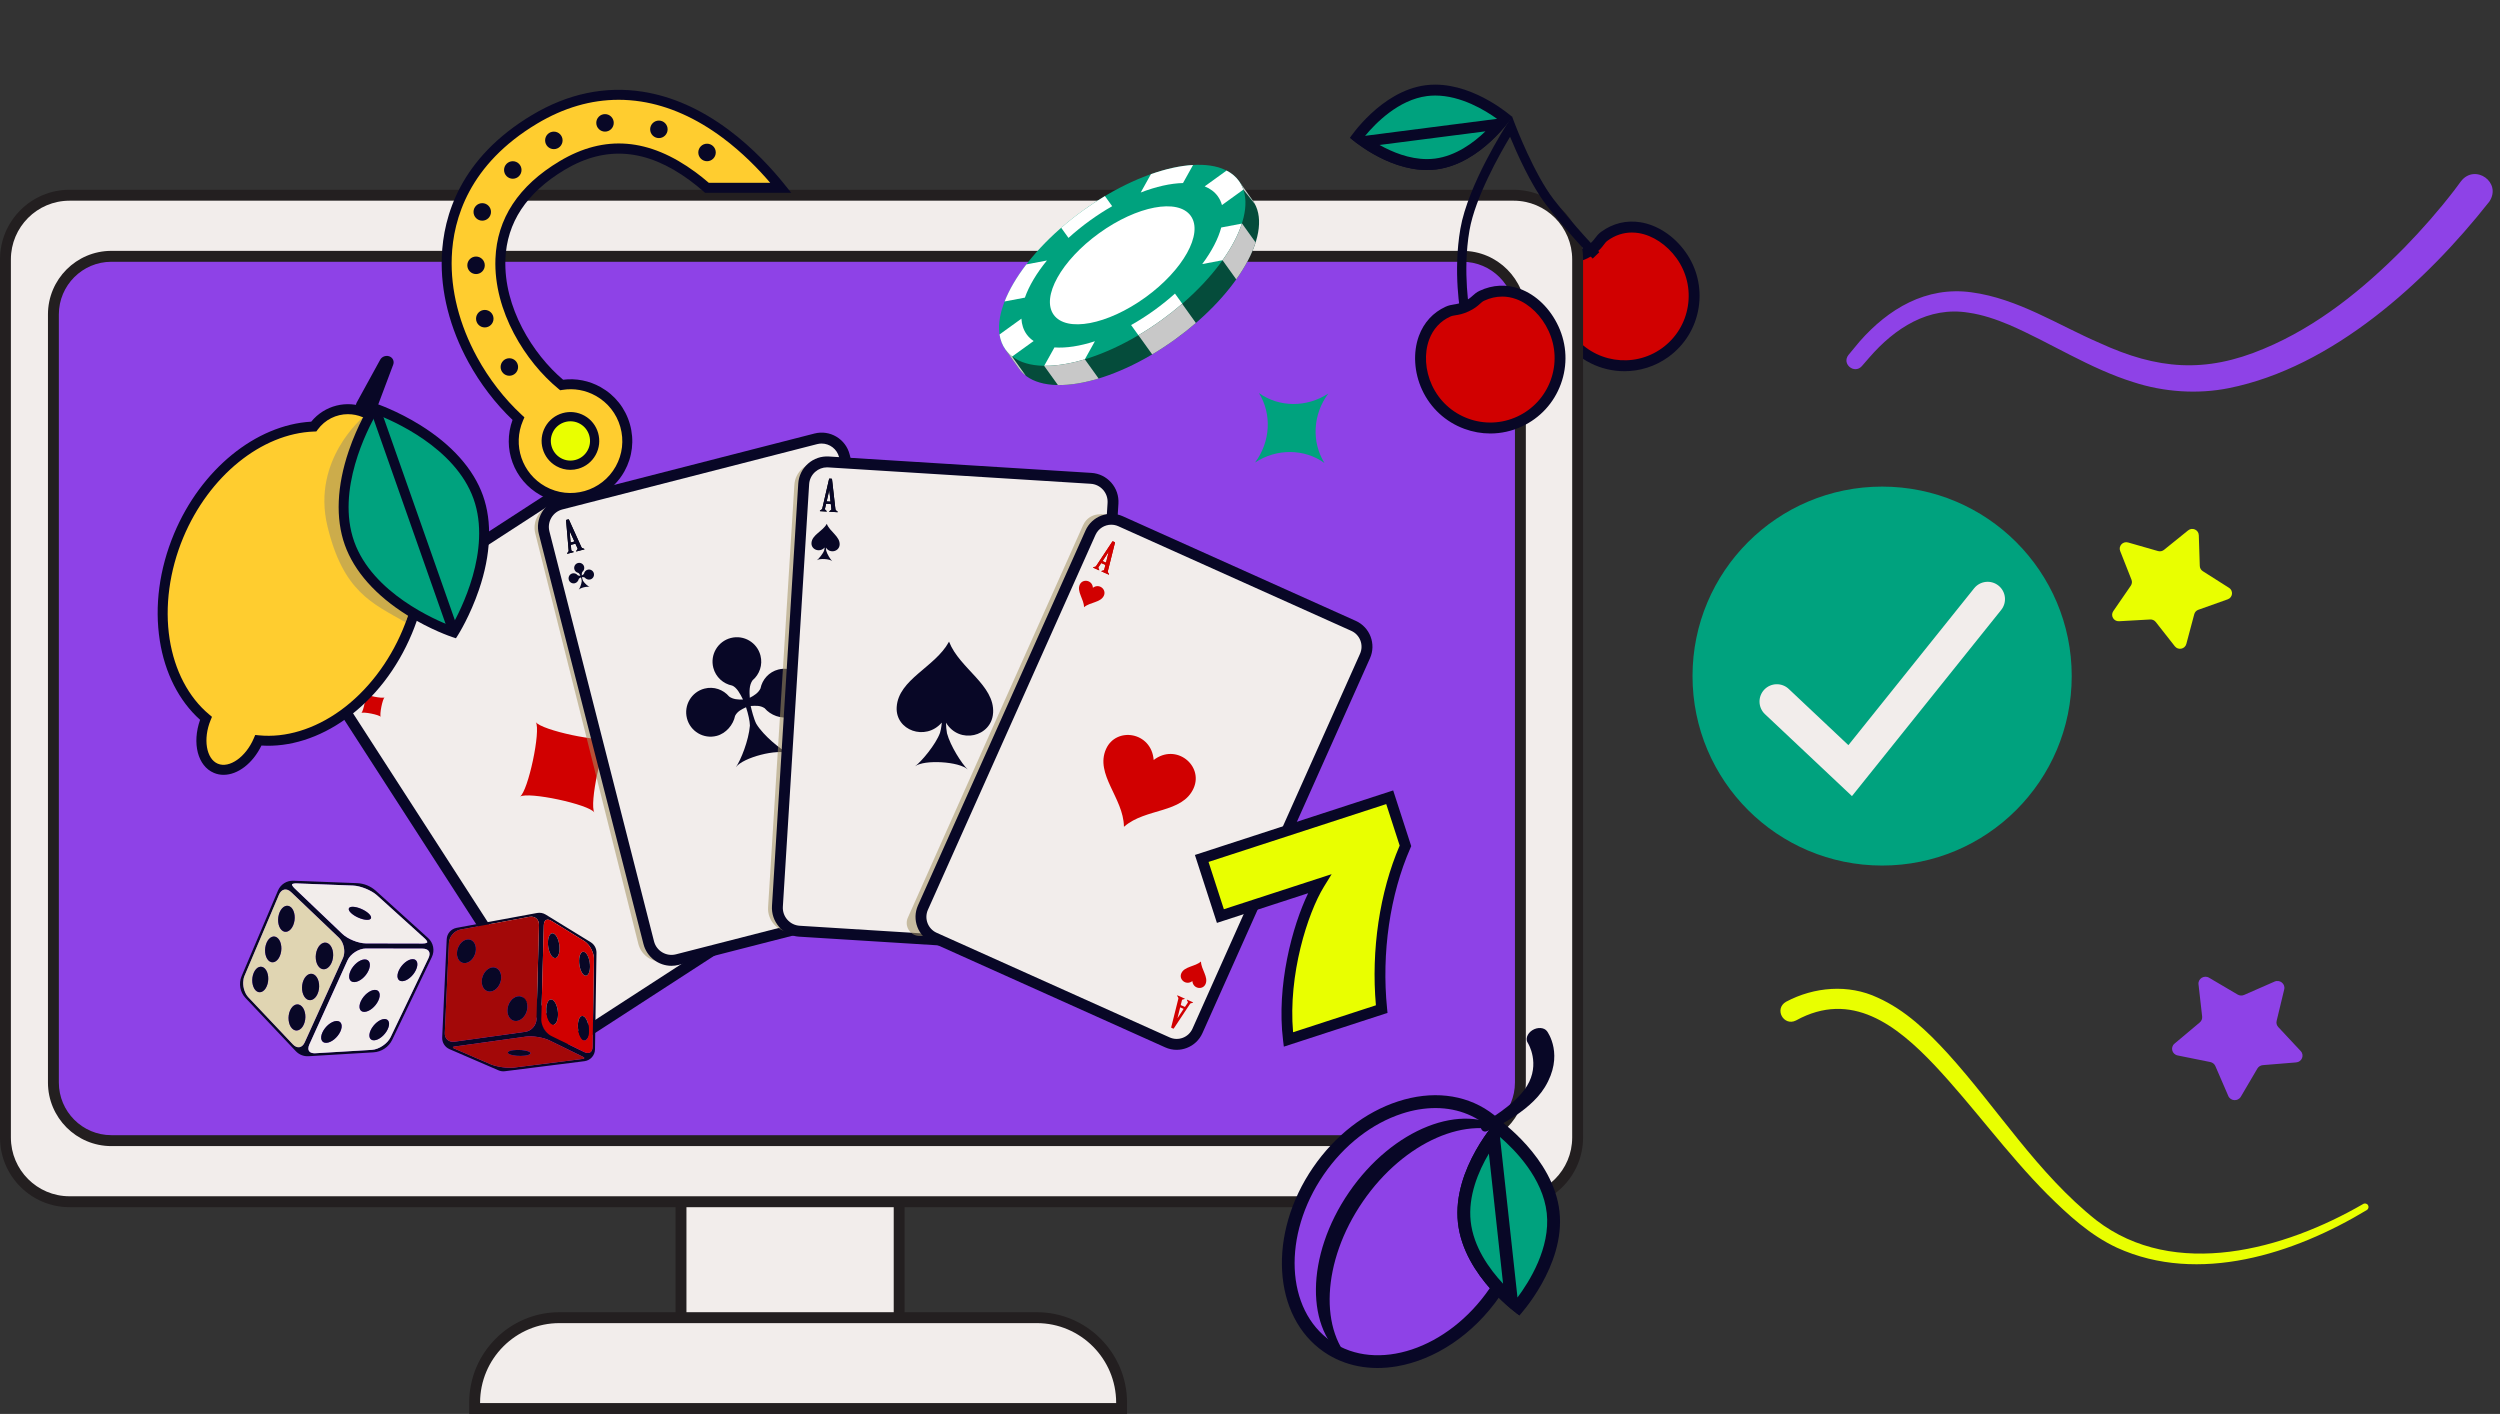 <svg width="709" height="401" viewBox="0 0 709 401" fill="none" xmlns="http://www.w3.org/2000/svg">
<rect x="0" y="0" width="709" height="401" fill="#333333" stroke="none"/>
<path d="M533.77 245.469C563.467 245.469 587.541 221.411 587.541 191.735C587.541 162.058 563.467 138 533.77 138C504.074 138 480 162.058 480 191.735C480 221.411 504.074 245.469 533.77 245.469Z" fill="#00A27E"/>
<path d="M705.923 57.237C687.964 80.044 661.494 104.163 632.147 110.065C623.298 111.862 613.613 111.189 605.04 108.379C592.662 104.541 581.334 97.089 569.839 92.135C566.051 90.533 562.206 89.246 558.331 88.683C546.915 86.794 537.312 93.108 530.134 101.404L528.112 103.727L528.01 103.848C525.908 106.188 522.221 103.239 524.225 100.665C525.02 99.742 526.628 97.73 527.374 96.864C535.522 87.593 546.235 81.139 559.086 82.897C572.262 84.646 583.877 92.308 595.523 97.299C611.796 104.766 625.318 105.966 642.071 98.885C657.298 92.528 670.319 81.933 681.837 70.267C686.895 65.085 691.689 59.626 696.092 53.886C696.717 53.067 697.373 52.2 697.909 51.441C701.885 46.252 709.692 51.755 705.925 57.253L705.918 57.251L705.923 57.237Z" fill="#8E42E7"/>
<path d="M525.217 225.777L500.543 202.535C498.569 200.676 498.477 197.565 500.337 195.591C502.198 193.618 505.311 193.526 507.286 195.385L524.203 211.325L559.866 166.84C561.563 164.723 564.656 164.383 566.774 166.079C568.893 167.775 569.233 170.866 567.536 172.983L525.213 225.78L525.217 225.777Z" fill="#F2EDEB"/>
<path d="M476.702 72.295C483.103 81.166 481.117 93.56 472.264 99.976C463.414 106.391 451.049 104.4 444.649 95.526C439.614 88.547 439.237 78.389 446.366 73.295C447.824 72.252 448.902 72.518 451.237 70.828C453.573 69.134 453.579 68.035 454.984 67.01C462.481 61.545 471.637 65.273 476.702 72.298V72.295Z" fill="#D10000"/>
<path d="M460.705 105.277C454.088 105.277 447.565 102.208 443.398 96.434C440.225 92.034 438.811 86.485 439.611 81.59C440.262 77.612 442.289 74.305 445.47 72.032C446.28 71.453 446.99 71.196 447.673 70.945C448.42 70.673 449.192 70.391 450.329 69.567C451.46 68.75 451.935 68.112 452.399 67.499C452.828 66.926 453.273 66.335 454.073 65.753C457.384 63.338 461.23 62.397 465.193 63.028C470.027 63.799 474.679 66.846 477.954 71.385C481.29 76.011 482.63 81.662 481.728 87.3C480.826 92.938 477.784 97.883 473.169 101.227C469.4 103.958 465.033 105.27 460.705 105.274V105.277ZM462.827 65.942C460.362 65.942 457.996 66.728 455.892 68.264C455.466 68.574 455.228 68.889 454.87 69.369C454.326 70.094 453.65 70.992 452.142 72.085C450.654 73.162 449.588 73.552 448.729 73.865C448.151 74.076 447.731 74.227 447.265 74.562C444.769 76.345 443.175 78.952 442.662 82.098C441.992 86.198 443.203 90.879 445.903 94.626C451.793 102.79 463.213 104.629 471.362 98.728C475.309 95.867 477.907 91.638 478.679 86.82C479.452 82.002 478.306 77.166 475.451 73.212C472.696 69.391 468.681 66.734 464.708 66.1C464.078 65.998 463.448 65.948 462.827 65.948V65.942Z" fill="#080726"/>
<path d="M255.004 317.361H193.132V386.568H255.004V317.361Z" fill="#F2EDEB"/>
<path d="M256.548 388.116H191.588V315.813H256.548V388.116ZM194.677 385.02H253.459V318.909H194.677V385.02Z" fill="#231F20"/>
<path d="M429.263 55.371H19.698C9.672 55.371 1.544 63.518 1.544 73.568V322.612C1.544 332.662 9.672 340.809 19.698 340.809H429.263C439.289 340.809 447.416 332.662 447.416 322.612V73.568C447.416 63.518 439.289 55.371 429.263 55.371Z" fill="#F2EDEB"/>
<path d="M429.263 342.354H19.698C8.837 342.354 0 333.495 0 322.609V73.565C0 62.678 8.837 53.82 19.698 53.82H429.263C440.123 53.82 448.961 62.678 448.961 73.565V322.609C448.961 333.495 440.123 342.354 429.263 342.354ZM19.698 56.919C10.539 56.919 3.089 64.388 3.089 73.568V322.612C3.089 331.793 10.539 339.261 19.698 339.261H429.263C438.421 339.261 445.872 331.793 445.872 322.612V73.565C445.872 64.385 438.421 56.916 429.263 56.916H19.698V56.919Z" fill="#231F20"/>
<path d="M414.745 72.692H31.578C22.501 72.692 15.142 80.068 15.142 89.167V307.01C15.142 316.109 22.501 323.485 31.578 323.485H414.745C423.822 323.485 431.181 316.109 431.181 307.01V89.167C431.181 80.068 423.822 72.692 414.745 72.692Z" fill="#8E42E7"/>
<path d="M414.748 325.033H31.581C21.666 325.033 13.601 316.949 13.601 307.01V89.167C13.601 79.228 21.666 71.144 31.581 71.144H414.748C424.663 71.144 432.728 79.228 432.728 89.167V307.007C432.728 316.946 424.663 325.03 414.748 325.03V325.033ZM31.581 74.24C23.371 74.24 16.689 80.937 16.689 89.167V307.007C16.689 315.237 23.371 321.934 31.581 321.934H414.748C422.958 321.934 429.64 315.237 429.64 307.007V89.167C429.64 80.937 422.958 74.24 414.748 74.24H31.581Z" fill="#231F20"/>
<path d="M158.651 373.685H294.042C307.312 373.685 318.086 384.485 318.086 397.786V399.449H134.606V397.786C134.606 384.485 145.381 373.685 158.651 373.685Z" fill="#F2EDEB"/>
<path d="M319.63 401H133.062V397.789C133.062 383.646 144.54 372.14 158.651 372.14H294.042C308.152 372.14 319.63 383.646 319.63 397.789V401ZM136.148 397.904H316.541V397.789C316.541 385.352 306.447 375.236 294.042 375.236H158.651C146.242 375.236 136.151 385.355 136.151 397.789V397.904H136.148Z" fill="#231F20"/>
<path d="M355.236 56.805C355.045 56.535 351.734 51.851 351.734 51.851L351.561 53.755C343.122 49.581 326.497 53.975 310.975 65.18C296.479 75.645 287.298 88.907 287.187 98.227L285.303 99.378L289.022 104.605C295.181 113.178 315 109.429 333.283 96.229C351.57 83.03 361.399 65.378 355.236 56.805Z" fill="#054C3B"/>
<path d="M329.417 90.769C347.703 77.569 357.533 59.918 351.373 51.344C345.213 42.77 325.395 46.52 307.109 59.72C288.824 72.919 278.994 90.571 285.154 99.145C291.314 107.719 311.132 103.969 329.417 90.769Z" fill="#00A27E"/>
<path d="M324.811 84.357C335.543 76.61 341.313 66.249 337.697 61.216C334.081 56.183 322.449 58.384 311.716 66.132C300.983 73.879 295.214 84.24 298.83 89.273C302.446 94.306 314.078 92.105 324.811 84.357Z" fill="white"/>
<path d="M335.504 51.907L338.355 46.785C334.754 46.993 330.698 47.872 326.407 49.386L323.507 54.597C327.865 52.913 331.977 51.993 335.504 51.91V51.907Z" fill="white"/>
<path d="M309.131 62.527C311.213 61.025 313.32 59.672 315.414 58.474L313.35 55.603C311.265 56.851 309.177 58.223 307.108 59.715C304.933 61.285 302.879 62.92 300.955 64.595L303.021 67.471C304.896 65.769 306.938 64.109 309.128 62.527H309.131Z" fill="white"/>
<path d="M345.373 55.669C345.911 56.418 346.3 57.254 346.547 58.158L352.617 53.777C352.317 52.904 351.907 52.086 351.369 51.34C350.473 50.092 349.284 49.108 347.857 48.371L341.648 52.854C343.202 53.476 344.468 54.411 345.373 55.669Z" fill="white"/>
<path d="M340.953 74.89L346.711 73.8C349.262 70.215 351.125 66.685 352.184 63.412L346.343 64.518C345.491 67.731 343.637 71.289 340.95 74.89H340.953Z" fill="white"/>
<path d="M296.911 73.874L291.07 74.98C288.305 78.578 286.211 82.151 284.901 85.498L290.659 84.408C291.824 81.095 293.964 77.482 296.911 73.874Z" fill="white"/>
<path d="M327.396 87.95C325.206 89.532 322.988 90.947 320.782 92.189L322.849 95.065C325.042 93.768 327.241 92.331 329.416 90.761C331.486 89.269 333.444 87.718 335.285 86.129L333.222 83.259C331.424 84.872 329.478 86.445 327.396 87.95Z" fill="white"/>
<path d="M299.043 98.527L296.142 103.738C299.558 103.79 303.475 103.162 307.667 101.896L310.518 96.774C306.268 98.162 302.329 98.765 299.043 98.527Z" fill="white"/>
<path d="M291.153 94.808C290.248 93.548 289.766 92.049 289.671 90.374L283.462 94.858C283.703 96.449 284.259 97.892 285.158 99.14C285.692 99.886 286.335 100.536 287.067 101.097L293.136 96.716C292.358 96.192 291.691 95.561 291.153 94.811V94.808Z" fill="white"/>
<path d="M285.325 99.366L285.3 99.381L289.019 104.608C289.557 105.354 290.199 106.004 290.931 106.568L286.943 101.004C286.335 100.524 285.794 99.976 285.325 99.366Z" fill="#C8C8C8"/>
<path d="M296.105 103.735L300.028 109.203C303.45 109.252 307.37 108.621 311.568 107.351L307.658 101.896C303.457 103.165 299.531 103.79 296.108 103.732L296.105 103.735Z" fill="#C8C8C8"/>
<path d="M329.416 90.761C327.242 92.331 325.045 93.765 322.855 95.062L326.76 100.508C328.937 99.217 331.121 97.79 333.283 96.229C335.353 94.734 337.315 93.183 339.156 91.594L335.257 86.154C333.426 87.733 331.476 89.275 329.419 90.758L329.416 90.761Z" fill="#C8C8C8"/>
<path d="M352.209 63.338C351.153 66.635 349.281 70.19 346.708 73.803L350.6 79.234C353.173 75.615 355.039 72.054 356.089 68.753L352.206 63.338H352.209Z" fill="#C8C8C8"/>
<path d="M352.62 53.774L355.928 57.938C355.725 57.545 355.496 57.167 355.237 56.808C355.064 56.566 352.385 52.777 351.833 51.996C351.873 52.086 351.91 52.173 351.95 52.26C352.216 52.742 352.438 53.247 352.617 53.777L352.62 53.774Z" fill="#C8C8C8"/>
<path d="M451.679 73.339C451.605 73.261 444.29 65.586 438.557 58.164C434.149 52.455 430.066 43.184 428.256 38.791C425.29 43.729 418.356 56.015 416.746 65.326C414.692 77.225 416.833 88.709 416.854 88.823L414.281 89.316C414.189 88.829 412.029 77.243 414.164 64.877C416.305 52.483 426.952 35.871 427.406 35.171L428.809 32.995L429.729 35.416C429.782 35.555 435.057 49.343 440.627 56.554C446.276 63.87 453.498 71.444 453.569 71.521L451.679 73.336V73.339Z" fill="#080726"/>
<path d="M440.587 93.22C445.18 103.153 440.871 114.937 430.962 119.541C421.052 124.145 409.296 119.826 404.703 109.893C401.089 102.081 402.651 92.034 410.621 88.399C412.252 87.656 413.256 88.12 415.872 86.907C418.485 85.693 418.705 84.612 420.277 83.875C428.676 79.943 436.954 85.356 440.59 93.22H440.587Z" fill="#D10000"/>
<path d="M422.655 122.938C420.181 122.938 417.698 122.501 415.307 121.622C409.96 119.659 405.694 115.724 403.3 110.543C401.024 105.617 400.69 99.902 402.407 95.248C403.804 91.467 406.423 88.61 409.978 86.987C410.883 86.575 411.628 86.458 412.348 86.343C413.132 86.219 413.945 86.092 415.217 85.501C416.481 84.913 417.071 84.38 417.642 83.866C418.173 83.386 418.723 82.891 419.616 82.473C423.326 80.736 427.28 80.547 431.048 81.925C435.647 83.606 439.632 87.486 441.983 92.567C444.377 97.747 444.618 103.549 442.659 108.909C440.701 114.268 436.775 118.541 431.607 120.944C428.753 122.269 425.707 122.938 422.652 122.938H422.655ZM426.001 84.114C424.289 84.114 422.578 84.501 420.926 85.275C420.45 85.498 420.153 85.764 419.712 86.164C419.041 86.77 418.204 87.523 416.518 88.306C414.853 89.08 413.728 89.257 412.826 89.399C412.218 89.495 411.779 89.563 411.257 89.802C408.468 91.074 406.408 93.328 405.305 96.319C403.865 100.214 404.165 105.045 406.102 109.237C408.15 113.664 411.795 117.03 416.369 118.708C420.941 120.39 425.893 120.182 430.313 118.129C434.73 116.076 438.088 112.423 439.765 107.837C441.442 103.255 441.235 98.292 439.187 93.861C437.21 89.585 433.772 86.207 429.995 84.826C428.685 84.346 427.344 84.108 426.004 84.108L426.001 84.114Z" fill="#080726"/>
<path d="M404.669 46.658C395.887 46.658 387.8 41.017 384.955 38.794C387.352 35.654 394.796 26.957 404.517 25.706C405.336 25.601 406.182 25.548 407.032 25.548C415.813 25.548 423.9 31.189 426.745 33.413C424.348 36.552 416.904 45.25 407.183 46.501C406.364 46.606 405.518 46.658 404.669 46.658Z" fill="#00A27E"/>
<path d="M407.035 27.096C414.306 27.096 421.145 31.245 424.549 33.694C421.59 37.27 415.091 43.921 406.992 44.965C406.238 45.061 405.459 45.11 404.675 45.11C397.403 45.11 390.565 40.961 387.161 38.512C390.12 34.936 396.619 28.285 404.718 27.242C405.472 27.146 406.25 27.096 407.035 27.096ZM407.035 24C406.139 24 405.234 24.056 404.323 24.17C391.618 25.805 382.852 39.066 382.852 39.066C382.852 39.066 393.045 48.21 404.672 48.21C405.568 48.21 406.473 48.154 407.384 48.039C420.089 46.404 428.855 33.143 428.855 33.143C428.855 33.143 418.662 24 407.035 24.003V24Z" fill="#080726"/>
<path d="M404.684 46.665C397.342 46.665 390.488 42.72 386.775 40.128L425.352 35.159C422.081 38.995 415.462 45.442 407.199 46.504C406.38 46.609 405.534 46.661 404.687 46.661L404.684 46.665Z" fill="#00A27E"/>
<path d="M421.275 37.246C417.828 40.568 412.83 44.218 407.001 44.971C406.247 45.067 405.469 45.117 404.684 45.117C399.668 45.117 394.861 43.141 391.241 41.113L421.275 37.246ZM428.867 33.146L382.864 39.069C382.864 39.069 393.061 48.213 404.684 48.213C405.58 48.213 406.485 48.157 407.396 48.042C420.101 46.408 428.867 33.146 428.867 33.146Z" fill="#080726"/>
<path d="M229.341 243.936C231.327 247.014 230.45 251.123 227.376 253.114L165.045 293.529C161.974 295.52 157.875 294.641 155.889 291.56L91.167 191.266C89.18 188.188 90.061 184.079 93.131 182.089L155.463 141.673C158.533 139.682 162.632 140.565 164.618 143.642L229.341 243.936Z" fill="#F2EDEB"/>
<path d="M161.465 296.145C160.89 296.145 160.312 296.083 159.738 295.96C157.603 295.501 155.778 294.238 154.592 292.402L89.869 192.108C88.683 190.272 88.285 188.083 88.742 185.947C89.199 183.81 90.459 181.977 92.291 180.791L154.623 140.376C158.403 137.924 163.469 139.013 165.916 142.803L230.638 243.097C231.824 244.933 232.223 247.122 231.766 249.259C231.308 251.398 230.048 253.228 228.216 254.414L165.885 294.829C164.547 295.696 163.021 296.145 161.465 296.145ZM159.049 142.159C158.104 142.159 157.149 142.422 156.3 142.974L93.968 183.389C92.829 184.126 92.047 185.265 91.763 186.594C91.479 187.922 91.726 189.284 92.464 190.427L157.186 290.721C157.922 291.863 159.058 292.647 160.383 292.931C161.709 293.216 163.068 292.965 164.204 292.229L226.536 251.813C227.676 251.076 228.46 249.937 228.745 248.609C229.029 247.28 228.779 245.918 228.043 244.775L163.321 144.481C162.351 142.977 160.717 142.156 159.049 142.156V142.159Z" fill="#080726"/>
<path fill-rule="evenodd" clip-rule="evenodd" d="M109.079 197.777C108.477 198.18 107.578 202.703 107.98 203.307C107.578 202.703 103.065 201.802 102.463 202.205C103.065 201.802 103.964 197.279 103.566 196.675C103.967 197.279 108.48 198.18 109.082 197.777H109.079Z" fill="#D10000"/>
<path fill-rule="evenodd" clip-rule="evenodd" d="M216.79 229.882C216.185 230.279 215.243 234.796 215.638 235.403C215.243 234.796 210.736 233.852 210.131 234.248C210.736 233.852 211.678 229.337 211.283 228.727C211.678 229.334 216.185 230.279 216.79 229.882Z" fill="#D10000"/>
<path d="M100.77 191.346C100.724 191.303 100.659 191.288 100.594 191.328L99.637 191.95C99.6 191.975 99.593 192.024 99.606 192.074L100.156 193.35C100.19 193.43 100.257 193.477 100.341 193.495L100.779 193.551C100.866 193.569 100.971 193.56 100.99 193.591C101.008 193.622 101.005 193.672 100.94 193.712L99.454 194.681C99.402 194.715 99.356 194.7 99.337 194.669C99.318 194.638 99.34 194.563 99.359 194.505L99.532 193.978C99.569 193.864 99.513 193.752 99.467 193.65L96.097 185.869C96.075 185.807 96.075 185.748 96.14 185.708L96.619 185.395C96.684 185.352 96.755 185.38 96.81 185.436L102.574 191.641C102.654 191.737 102.769 191.826 102.898 191.829L103.448 191.857C103.507 191.863 103.566 191.87 103.587 191.901C103.609 191.932 103.603 191.981 103.538 192.021L101.675 193.232C101.61 193.275 101.564 193.26 101.546 193.229C101.527 193.198 101.558 193.133 101.573 193.077L101.74 192.569C101.765 192.495 101.743 192.405 101.669 192.319L100.764 191.349L100.77 191.346ZM100.171 190.817C100.208 190.792 100.214 190.743 100.174 190.712L98.064 188.448L98.04 188.464L99.275 191.309C99.291 191.359 99.328 191.362 99.356 191.346L100.171 190.817Z" fill="#B50F00"/>
<path d="M100.77 191.346C100.724 191.303 100.659 191.288 100.594 191.328L99.637 191.95C99.6 191.975 99.593 192.024 99.606 192.074L100.156 193.35C100.19 193.43 100.257 193.477 100.341 193.495L100.779 193.551C100.866 193.569 100.971 193.56 100.99 193.591C101.008 193.622 101.005 193.672 100.94 193.712L99.454 194.681C99.402 194.715 99.356 194.7 99.337 194.669C99.318 194.638 99.34 194.563 99.359 194.505L99.532 193.978C99.569 193.864 99.513 193.752 99.467 193.65L96.097 185.869C96.075 185.807 96.075 185.748 96.14 185.708L96.619 185.395C96.684 185.352 96.755 185.38 96.81 185.436L102.574 191.641C102.654 191.737 102.769 191.826 102.898 191.829L103.448 191.857C103.507 191.863 103.566 191.87 103.587 191.901C103.609 191.932 103.603 191.981 103.538 192.021L101.675 193.232C101.61 193.275 101.564 193.26 101.546 193.229C101.527 193.198 101.558 193.133 101.573 193.077L101.74 192.569C101.765 192.495 101.743 192.405 101.669 192.319L100.764 191.349L100.77 191.346ZM100.171 190.817C100.208 190.792 100.214 190.743 100.174 190.712L98.064 188.448L98.04 188.464L99.275 191.309C99.291 191.359 99.328 191.362 99.356 191.346L100.171 190.817Z" fill="#D10000"/>
<path d="M219.657 242.432C219.703 242.475 219.768 242.493 219.833 242.45L220.791 241.828C220.828 241.803 220.834 241.753 220.822 241.704L220.272 240.428C220.238 240.348 220.17 240.301 220.086 240.283L219.648 240.227C219.561 240.208 219.456 240.218 219.438 240.187C219.419 240.156 219.422 240.106 219.487 240.066L220.973 239.097C221.025 239.063 221.072 239.078 221.09 239.109C221.109 239.14 221.087 239.218 221.069 239.273L220.896 239.8C220.859 239.914 220.914 240.026 220.961 240.128L224.328 247.909C224.349 247.971 224.349 248.026 224.284 248.07L223.806 248.383C223.741 248.426 223.67 248.398 223.614 248.345L217.85 242.14C217.77 242.044 217.655 241.955 217.526 241.952L216.976 241.924C216.917 241.918 216.859 241.911 216.837 241.88C216.815 241.849 216.821 241.8 216.886 241.76L218.749 240.549C218.814 240.506 218.86 240.521 218.879 240.552C218.897 240.583 218.866 240.648 218.848 240.704L218.681 241.212C218.656 241.286 218.678 241.376 218.752 241.462L219.657 242.432ZM220.256 242.961C220.216 242.986 220.213 243.035 220.25 243.066L222.36 245.33L222.385 245.314L221.149 242.469C221.134 242.419 221.097 242.416 221.069 242.432L220.253 242.961H220.256Z" fill="#D10000"/>
<path fill-rule="evenodd" clip-rule="evenodd" d="M173.057 209.268C170.728 210.782 167.055 228.102 168.569 230.434C167.059 228.099 149.779 224.417 147.453 225.932C149.782 224.417 153.455 207.097 151.944 204.766C153.455 207.1 170.731 210.782 173.06 209.264L173.057 209.268Z" fill="#D10000"/>
<g opacity="0.55">
<path d="M266.253 246.15C267.149 249.723 264.99 253.346 261.425 254.244L189.095 272.493C185.533 273.391 181.916 271.227 181.021 267.654L151.799 151.275C150.903 147.702 153.066 144.079 156.627 143.181L228.958 124.932C232.519 124.034 236.136 126.198 237.032 129.771L266.253 246.15Z" fill="#A39262"/>
</g>
<path d="M269.123 245.509C270.035 249.076 267.888 252.711 264.326 253.621L192.076 272.146C188.518 273.06 184.894 270.908 183.983 267.338L154.32 151.086C153.409 147.519 155.559 143.887 159.117 142.974L231.367 124.449C234.926 123.535 238.549 125.687 239.46 129.257L269.123 245.509Z" fill="#F2EDEB"/>
<path d="M190.43 273.902C186.775 273.902 183.433 271.431 182.488 267.722L152.825 151.47C152.281 149.343 152.599 147.132 153.715 145.243C154.83 143.354 156.615 142.017 158.734 141.472L230.984 122.947C235.364 121.823 239.837 124.483 240.955 128.87L270.618 245.122C271.162 247.249 270.844 249.46 269.729 251.349C268.614 253.237 266.828 254.575 264.709 255.12L192.462 273.645C191.783 273.818 191.103 273.902 190.433 273.902H190.43ZM233.014 125.789C232.597 125.789 232.173 125.842 231.75 125.95L159.5 144.475C158.178 144.813 157.066 145.649 156.371 146.825C155.676 148.002 155.478 149.38 155.815 150.705L185.478 266.957C186.176 269.691 188.962 271.347 191.693 270.648L263.94 252.123C265.262 251.785 266.374 250.949 267.069 249.773C267.764 248.596 267.962 247.218 267.622 245.893L237.959 129.641C237.369 127.331 235.287 125.789 233.011 125.789H233.014Z" fill="#080726"/>
<path fill-rule="evenodd" clip-rule="evenodd" d="M166.697 161.557C166.144 161.69 165.746 162.133 165.635 162.656C165.511 162.91 165.261 163.068 164.998 163.195C164.98 162.842 164.968 162.455 165.175 162.17C165.585 161.83 165.795 161.276 165.66 160.721C165.471 159.95 164.699 159.48 163.93 159.666C163.161 159.851 162.691 160.628 162.876 161.399C163.012 161.954 163.451 162.353 163.973 162.461C164.239 162.573 164.439 162.957 164.597 163.291C164.31 163.297 164.013 163.273 163.788 163.105C163.451 162.691 162.895 162.483 162.342 162.619C161.573 162.808 161.103 163.582 161.289 164.353C161.477 165.124 162.249 165.595 163.018 165.409C163.571 165.273 164.007 164.768 164.118 164.245C164.26 163.982 164.495 163.87 164.767 163.746C164.89 164.133 164.98 164.564 164.98 164.827C164.893 165.706 164.418 166.846 164.118 167.267C164.526 166.697 166.617 166.186 167.241 166.505C166.781 166.27 165.774 165.437 165.357 164.734C165.212 164.449 165.082 163.88 165.039 163.675C165.344 163.66 165.607 163.647 165.857 163.818C166.197 164.232 166.815 164.48 167.368 164.344C168.137 164.158 168.606 163.381 168.421 162.61C168.236 161.839 167.46 161.368 166.691 161.554L166.697 161.557Z" fill="#080726"/>
<path fill-rule="evenodd" clip-rule="evenodd" d="M256.174 231.746C256.724 231.601 257.116 231.155 257.218 230.629C257.339 230.375 257.589 230.211 257.845 230.081C257.87 230.434 257.889 230.821 257.685 231.109C257.277 231.452 257.079 232.013 257.221 232.567C257.419 233.335 258.204 233.793 258.97 233.595C259.736 233.394 260.193 232.613 259.995 231.842C259.85 231.291 259.405 230.898 258.88 230.796C258.612 230.691 258.408 230.31 258.244 229.978C258.531 229.966 258.828 229.988 259.056 230.149C259.399 230.557 259.961 230.756 260.511 230.613C261.277 230.412 261.737 229.628 261.537 228.864C261.336 228.096 260.554 227.638 259.788 227.836C259.239 227.978 258.809 228.492 258.707 229.015C258.571 229.282 258.337 229.396 258.065 229.523C257.935 229.139 257.836 228.709 257.833 228.446C257.904 227.566 258.361 226.418 258.658 225.99C258.259 226.566 256.174 227.111 255.547 226.802C256.011 227.031 257.033 227.845 257.459 228.542C257.611 228.827 257.75 229.393 257.793 229.594C257.49 229.616 257.225 229.632 256.974 229.464C256.628 229.056 256.008 228.817 255.455 228.963C254.689 229.164 254.231 229.947 254.429 230.712C254.63 231.48 255.411 231.938 256.177 231.74L256.174 231.746Z" fill="#080726"/>
<path d="M163.235 154.29C163.204 154.235 163.148 154.198 163.071 154.216L161.962 154.504C161.916 154.516 161.897 154.56 161.894 154.612L162.012 156.003C162.018 156.092 162.067 156.157 162.141 156.201L162.543 156.393C162.62 156.439 162.722 156.464 162.731 156.498C162.741 156.532 162.719 156.579 162.645 156.597L160.921 157.043C160.862 157.058 160.822 157.031 160.813 156.993C160.804 156.956 160.85 156.894 160.887 156.845L161.221 156.399C161.292 156.303 161.276 156.179 161.264 156.065L160.538 147.575C160.538 147.51 160.557 147.454 160.631 147.435L161.187 147.293C161.261 147.274 161.323 147.324 161.357 147.392L164.869 155.148C164.915 155.266 164.995 155.386 165.119 155.433L165.635 155.634C165.69 155.659 165.743 155.684 165.752 155.721C165.761 155.758 165.74 155.801 165.666 155.82L163.507 156.377C163.432 156.396 163.392 156.368 163.383 156.331C163.374 156.294 163.423 156.244 163.46 156.195L163.781 155.764C163.828 155.699 163.837 155.606 163.794 155.504L163.241 154.29H163.235ZM162.833 153.594C162.88 153.581 162.898 153.538 162.87 153.495L161.582 150.665L161.551 150.671L161.823 153.776C161.823 153.829 161.857 153.845 161.888 153.838L162.833 153.594Z" fill="black"/>
<path d="M163.235 154.29C163.204 154.235 163.148 154.198 163.071 154.216L161.962 154.504C161.916 154.516 161.897 154.56 161.894 154.612L162.012 156.003C162.018 156.092 162.067 156.157 162.141 156.201L162.543 156.393C162.62 156.439 162.722 156.464 162.731 156.498C162.741 156.532 162.719 156.579 162.645 156.597L160.921 157.043C160.862 157.058 160.822 157.031 160.813 156.993C160.804 156.956 160.85 156.894 160.887 156.845L161.221 156.399C161.292 156.303 161.276 156.179 161.264 156.065L160.538 147.575C160.538 147.51 160.557 147.454 160.631 147.435L161.187 147.293C161.261 147.274 161.323 147.324 161.357 147.392L164.869 155.148C164.915 155.266 164.995 155.386 165.119 155.433L165.635 155.634C165.69 155.659 165.743 155.684 165.752 155.721C165.761 155.758 165.74 155.801 165.666 155.82L163.507 156.377C163.432 156.396 163.392 156.368 163.383 156.331C163.374 156.294 163.423 156.244 163.46 156.195L163.781 155.764C163.828 155.699 163.837 155.606 163.794 155.504L163.241 154.29H163.235ZM162.833 153.594C162.88 153.581 162.898 153.538 162.87 153.495L161.582 150.665L161.551 150.671L161.823 153.776C161.823 153.829 161.857 153.845 161.888 153.838L162.833 153.594Z" fill="#080726"/>
<path d="M260.175 241.029C260.205 241.085 260.261 241.122 260.338 241.103L261.447 240.815C261.49 240.803 261.512 240.76 261.515 240.707L261.398 239.317C261.392 239.227 261.342 239.162 261.265 239.119L260.863 238.927C260.789 238.88 260.684 238.855 260.675 238.818C260.666 238.781 260.687 238.738 260.761 238.719L262.485 238.273C262.544 238.258 262.584 238.286 262.593 238.323C262.602 238.36 262.556 238.425 262.519 238.471L262.185 238.917C262.114 239.013 262.13 239.137 262.142 239.252L262.871 247.742C262.871 247.807 262.853 247.862 262.779 247.881L262.222 248.023C262.148 248.042 262.087 247.992 262.053 247.924L258.54 240.168C258.494 240.051 258.414 239.93 258.29 239.883L257.774 239.682C257.719 239.657 257.666 239.633 257.657 239.595C257.648 239.558 257.669 239.515 257.744 239.496L259.903 238.939C259.977 238.92 260.017 238.948 260.026 238.985C260.036 239.023 259.986 239.072 259.949 239.122L259.628 239.552C259.581 239.614 259.572 239.71 259.615 239.815L260.165 241.029H260.175ZM260.576 241.726C260.533 241.738 260.511 241.781 260.539 241.825L261.827 244.655L261.858 244.645L261.586 241.54C261.586 241.487 261.552 241.472 261.521 241.478L260.576 241.722V241.726Z" fill="#080726"/>
<path fill-rule="evenodd" clip-rule="evenodd" d="M220.723 189.879C218.063 190.566 216.173 192.718 215.672 195.251C215.085 196.48 213.887 197.257 212.639 197.889C212.522 196.189 212.438 194.316 213.421 192.938C215.391 191.275 216.358 188.578 215.672 185.912C214.721 182.209 210.952 179.98 207.258 180.934C203.564 181.887 201.34 185.665 202.291 189.368C202.977 192.034 205.124 193.929 207.65 194.43C208.945 194.947 209.933 196.783 210.712 198.387C209.318 198.44 207.898 198.338 206.795 197.545C205.136 195.57 202.446 194.601 199.786 195.288C196.092 196.242 193.868 200.019 194.819 203.722C195.77 207.425 199.539 209.655 203.233 208.701C205.893 208.014 207.969 205.549 208.466 203.019C209.13 201.744 210.261 201.189 211.573 200.573C212.194 202.437 212.655 204.509 212.676 205.778C212.321 210.023 210.103 215.559 208.679 217.606C210.613 214.825 220.67 212.228 223.701 213.726C221.467 212.624 216.55 208.667 214.502 205.307C213.776 203.936 213.115 201.196 212.895 200.22C214.366 200.121 215.641 200.047 216.855 200.852C218.514 202.827 221.517 203.979 224.176 203.292C227.871 202.338 230.095 198.561 229.143 194.858C228.192 191.154 224.423 188.925 220.729 189.879H220.723Z" fill="#080726"/>
<g opacity="0.55">
<path d="M305.554 262.752C305.325 266.427 302.169 269.223 298.499 268.994L224.059 264.344C220.392 264.115 217.603 260.95 217.831 257.272L225.282 137.496C225.511 133.821 228.671 131.025 232.337 131.254L306.777 135.905C310.444 136.134 313.233 139.298 313.005 142.977L305.554 262.752Z" fill="#A39262"/>
</g>
<path d="M308.198 262.501C307.969 266.177 304.813 268.973 301.143 268.743L226.703 264.093C223.036 263.864 220.247 260.699 220.476 257.021L227.926 137.246C228.155 133.57 231.315 130.774 234.981 131.003L309.421 135.654C313.088 135.883 315.877 139.048 315.649 142.726L308.198 262.501Z" fill="#F2EDEB"/>
<path d="M301.572 270.304C301.399 270.304 301.223 270.298 301.047 270.289L226.607 265.638C224.42 265.502 222.422 264.52 220.97 262.876C219.518 261.232 218.798 259.117 218.934 256.928L226.385 137.153C226.521 134.961 227.5 132.957 229.143 131.502C230.786 130.047 232.887 129.325 235.077 129.462L309.517 134.112C311.701 134.248 313.703 135.23 315.151 136.874C316.6 138.521 317.323 140.633 317.187 142.822L309.736 262.597C309.601 264.79 308.621 266.796 306.978 268.248C305.468 269.586 303.565 270.304 301.566 270.304H301.572ZM234.561 132.539C233.316 132.539 232.13 132.988 231.188 133.821C230.166 134.725 229.554 135.976 229.471 137.342L222.02 257.117C221.934 258.482 222.385 259.798 223.29 260.823C224.192 261.848 225.44 262.461 226.802 262.545L301.242 267.195C302.607 267.282 303.917 266.83 304.939 265.926C305.962 265.022 306.573 263.771 306.657 262.405L314.107 142.63C314.194 141.264 313.743 139.949 312.838 138.924C311.936 137.899 310.688 137.286 309.326 137.202L234.885 132.552C234.777 132.545 234.669 132.542 234.561 132.542V132.539Z" fill="#080726"/>
<path d="M238.123 154.47C238.265 152.16 235.361 150.798 234.487 148.59L234.475 148.559L234.456 148.587C233.319 150.674 230.274 151.671 230.135 153.981C230.017 155.913 232.519 156.814 233.86 155.272C233.891 155.191 233.826 155.786 233.724 156.117C233.366 157.089 232.207 158.47 231.657 158.885C232.417 158.309 235.336 158.486 236.022 159.152C235.528 158.672 234.592 157.216 234.305 156.151C234.249 155.857 234.224 155.563 234.224 155.272C235.33 157.099 238.005 156.439 238.126 154.47H238.123Z" fill="#080726"/>
<path d="M302.935 243.404C302.972 243.113 303.03 242.825 303.12 242.54C303.531 241.518 304.637 240.187 305.186 239.769C304.427 240.348 301.508 240.168 300.822 239.506C301.316 239.985 302.301 241.493 302.539 242.503C302.601 242.843 302.595 243.441 302.573 243.357C301.427 241.667 298.836 242.258 298.718 244.19C298.579 246.5 301.483 247.856 302.36 250.067L302.372 250.098L302.388 250.07C303.521 247.983 306.567 246.983 306.706 244.673C306.824 242.704 304.25 241.726 302.932 243.404H302.935Z" fill="#080726"/>
<path d="M235.642 143.054C235.63 142.992 235.587 142.936 235.509 142.933L234.367 142.865C234.32 142.865 234.286 142.896 234.268 142.949L233.953 144.308C233.931 144.395 233.959 144.472 234.018 144.537L234.339 144.844C234.397 144.909 234.487 144.968 234.484 145.005C234.481 145.042 234.447 145.079 234.37 145.073L232.594 144.965C232.532 144.961 232.504 144.921 232.507 144.884C232.51 144.847 232.575 144.8 232.621 144.766L233.075 144.444C233.174 144.373 233.196 144.252 233.218 144.141L235.13 135.837C235.148 135.775 235.182 135.728 235.259 135.731L235.831 135.766C235.908 135.772 235.951 135.837 235.96 135.911L236.921 144.376C236.93 144.503 236.967 144.642 237.069 144.723L237.499 145.073C237.542 145.113 237.588 145.153 237.585 145.191C237.582 145.228 237.548 145.265 237.471 145.259L235.247 145.122C235.17 145.116 235.142 145.079 235.145 145.042C235.148 145.005 235.21 144.971 235.259 144.937L235.698 144.624C235.763 144.577 235.8 144.491 235.791 144.379L235.639 143.054H235.642ZM235.472 142.268C235.519 142.268 235.553 142.234 235.54 142.184L235.185 139.094H235.154L234.459 142.131C234.441 142.181 234.472 142.206 234.503 142.209L235.476 142.268H235.472Z" fill="black"/>
<path d="M235.642 143.054C235.63 142.992 235.587 142.936 235.509 142.933L234.367 142.865C234.32 142.865 234.286 142.896 234.268 142.949L233.953 144.308C233.931 144.395 233.959 144.472 234.018 144.537L234.339 144.844C234.397 144.909 234.487 144.968 234.484 145.005C234.481 145.042 234.447 145.079 234.37 145.073L232.594 144.965C232.532 144.961 232.504 144.921 232.507 144.884C232.51 144.847 232.575 144.8 232.621 144.766L233.075 144.444C233.174 144.373 233.196 144.252 233.218 144.141L235.13 135.837C235.148 135.775 235.182 135.728 235.259 135.731L235.831 135.766C235.908 135.772 235.951 135.837 235.96 135.911L236.921 144.376C236.93 144.503 236.967 144.642 237.069 144.723L237.499 145.073C237.542 145.113 237.588 145.153 237.585 145.191C237.582 145.228 237.548 145.265 237.471 145.259L235.247 145.122C235.17 145.116 235.142 145.079 235.145 145.042C235.148 145.005 235.21 144.971 235.259 144.937L235.698 144.624C235.763 144.577 235.8 144.491 235.791 144.379L235.639 143.054H235.642ZM235.472 142.268C235.519 142.268 235.553 142.234 235.54 142.184L235.185 139.094H235.154L234.459 142.131C234.441 142.181 234.472 142.206 234.503 142.209L235.476 142.268H235.472Z" fill="#080726"/>
<path d="M301.27 255.492C301.282 255.553 301.325 255.609 301.402 255.612L302.545 255.68C302.592 255.68 302.626 255.646 302.644 255.597L302.959 254.238C302.981 254.151 302.953 254.073 302.894 254.008L302.573 253.702C302.514 253.637 302.425 253.581 302.428 253.544C302.431 253.507 302.462 253.47 302.539 253.476L304.315 253.584C304.377 253.587 304.405 253.628 304.405 253.665C304.405 253.702 304.337 253.748 304.288 253.782L303.833 254.104C303.735 254.173 303.713 254.296 303.691 254.408L301.779 262.712C301.761 262.774 301.727 262.82 301.65 262.817L301.078 262.783C301.001 262.777 300.958 262.712 300.948 262.638L299.988 254.173C299.978 254.046 299.941 253.906 299.839 253.826L299.41 253.476C299.367 253.436 299.321 253.395 299.324 253.358C299.327 253.321 299.361 253.284 299.438 253.29L301.662 253.426C301.739 253.433 301.767 253.47 301.767 253.507C301.767 253.544 301.699 253.578 301.653 253.612L301.214 253.925C301.149 253.971 301.112 254.058 301.121 254.169L301.273 255.495L301.27 255.492ZM301.44 256.278C301.393 256.278 301.359 256.309 301.372 256.362L301.727 259.452H301.758L302.453 256.414C302.471 256.365 302.44 256.34 302.413 256.337L301.44 256.278Z" fill="#080726"/>
<path d="M281.646 202.196C282.124 194.294 272.184 189.64 269.191 182.076L269.145 181.971L269.086 182.07C265.203 189.216 254.778 192.634 254.299 200.536C253.901 207.147 262.466 210.23 267.054 204.958C267.162 204.682 266.939 206.716 266.584 207.843C265.358 211.178 261.392 215.894 259.513 217.324C262.108 215.349 272.107 215.955 274.445 218.231C272.756 216.587 269.552 211.605 268.567 207.964C268.382 206.961 268.292 205.958 268.289 204.954C272.076 211.206 281.232 208.946 281.639 202.196H281.646Z" fill="#080726"/>
<g opacity="0.55">
<path d="M313.842 145.986C313.842 145.986 309.094 144.769 307.16 148.94C305.477 152.572 267.294 238.205 257.465 260.25C256.384 262.678 258.139 265.421 260.789 265.449L265.54 265.502L310.706 151.64L314.379 147.723L313.842 145.989V145.986Z" fill="#A39262"/>
</g>
<path d="M339.607 292.356C338.149 295.619 334.328 297.08 331.072 295.616L265.003 265.948C261.747 264.486 260.292 260.656 261.75 257.393L309.264 151.083C310.722 147.819 314.543 146.361 317.799 147.822L383.868 177.491C387.12 178.952 388.578 182.782 387.12 186.046L339.61 292.352L339.607 292.356Z" fill="#F2EDEB"/>
<path d="M333.71 297.734C332.598 297.734 331.486 297.498 330.442 297.028L264.372 267.359C260.344 265.551 258.537 260.795 260.341 256.761L307.855 150.451C309.659 146.414 314.404 144.599 318.429 146.41L384.498 176.079C388.526 177.887 390.333 182.643 388.529 186.677L341.018 292.984C340.144 294.941 338.562 296.436 336.564 297.201C335.637 297.554 334.673 297.731 333.71 297.731V297.734ZM315.161 148.807C313.283 148.807 311.485 149.891 310.669 151.717L263.155 258.027C262.05 260.504 263.155 263.424 265.63 264.536L331.699 294.204C332.897 294.743 334.232 294.78 335.458 294.312C336.684 293.845 337.654 292.925 338.192 291.724L385.703 185.417C386.812 182.94 385.703 180.02 383.228 178.909L317.159 149.24C316.507 148.949 315.828 148.81 315.158 148.81L315.161 148.807Z" fill="#080726"/>
<path d="M309.95 166.691C309.798 164.471 307.034 164.034 306.227 165.796C305.325 167.772 307.407 169.945 307.429 172.178V172.208L307.457 172.187C309.153 170.747 312.158 170.905 313.06 168.93C313.866 167.168 311.726 165.353 309.953 166.688L309.95 166.691Z" fill="#D10000"/>
<path d="M338.155 278.234C336.4 279.593 334.238 277.809 335.016 276.038C335.891 274.05 338.896 274.168 340.573 272.701L340.598 272.682V272.713C340.651 274.942 342.763 277.088 341.892 279.076C341.111 280.85 338.34 280.45 338.155 278.234Z" fill="#D10000"/>
<path d="M313.48 160.316C313.493 160.254 313.471 160.192 313.4 160.161L312.384 159.706C312.343 159.687 312.3 159.706 312.266 159.746L311.519 160.873C311.469 160.944 311.469 161.025 311.497 161.102L311.686 161.492C311.716 161.573 311.778 161.653 311.763 161.687C311.747 161.721 311.707 161.743 311.636 161.712L310.058 161.006C310.002 160.981 309.99 160.935 310.005 160.904C310.021 160.873 310.095 160.851 310.15 160.836L310.672 160.697C310.784 160.666 310.848 160.563 310.904 160.467L315.466 153.575C315.503 153.526 315.553 153.495 315.621 153.526L316.127 153.752C316.195 153.783 316.214 153.857 316.198 153.928L314.194 161.951C314.157 162.068 314.144 162.208 314.212 162.319L314.481 162.783C314.509 162.836 314.534 162.889 314.518 162.92C314.503 162.951 314.462 162.975 314.391 162.944L312.415 162.062C312.347 162.031 312.334 161.985 312.35 161.954C312.365 161.923 312.433 161.91 312.489 161.898L312.992 161.765C313.066 161.746 313.128 161.681 313.159 161.573L313.471 160.316H313.48ZM313.594 159.542C313.635 159.56 313.678 159.542 313.684 159.489L314.413 156.557L314.385 156.545L312.72 159.068C312.686 159.105 312.705 159.139 312.733 159.152L313.598 159.539L313.594 159.542Z" fill="#B50F00"/>
<path d="M313.48 160.316C313.493 160.254 313.471 160.192 313.4 160.161L312.384 159.706C312.343 159.687 312.3 159.706 312.266 159.746L311.519 160.873C311.469 160.944 311.469 161.025 311.497 161.102L311.686 161.492C311.716 161.573 311.778 161.653 311.763 161.687C311.747 161.721 311.707 161.743 311.636 161.712L310.058 161.006C310.002 160.981 309.99 160.935 310.005 160.904C310.021 160.873 310.095 160.851 310.15 160.836L310.672 160.697C310.784 160.666 310.848 160.563 310.904 160.467L315.466 153.575C315.503 153.526 315.553 153.495 315.621 153.526L316.127 153.752C316.195 153.783 316.214 153.857 316.198 153.928L314.194 161.951C314.157 162.068 314.144 162.208 314.212 162.319L314.481 162.783C314.509 162.836 314.534 162.889 314.518 162.92C314.503 162.951 314.462 162.975 314.391 162.944L312.415 162.062C312.347 162.031 312.334 161.985 312.35 161.954C312.365 161.923 312.433 161.91 312.489 161.898L312.992 161.765C313.066 161.746 313.128 161.681 313.159 161.573L313.471 160.316H313.48ZM313.594 159.542C313.635 159.56 313.678 159.542 313.684 159.489L314.413 156.557L314.385 156.545L312.72 159.068C312.686 159.105 312.705 159.139 312.733 159.152L313.598 159.539L313.594 159.542Z" fill="#D10000"/>
<path d="M334.88 284.931C334.871 284.993 334.89 285.055 334.961 285.085L335.977 285.541C336.017 285.559 336.06 285.538 336.094 285.5L336.842 284.373C336.888 284.302 336.891 284.222 336.86 284.141L336.672 283.751C336.641 283.671 336.579 283.59 336.595 283.556C336.61 283.522 336.653 283.503 336.721 283.531L338.3 284.237C338.355 284.262 338.368 284.305 338.352 284.339C338.337 284.373 338.263 284.392 338.207 284.407L337.685 284.547C337.574 284.578 337.509 284.68 337.45 284.776L332.888 291.668C332.851 291.718 332.802 291.749 332.734 291.718L332.227 291.492C332.159 291.461 332.144 291.386 332.159 291.315L334.164 283.293C334.201 283.175 334.213 283.036 334.145 282.924L333.873 282.46C333.849 282.407 333.821 282.355 333.836 282.324C333.852 282.293 333.895 282.271 333.963 282.299L335.94 283.181C336.008 283.212 336.02 283.256 336.005 283.29C335.989 283.324 335.921 283.333 335.866 283.345L335.362 283.479C335.288 283.497 335.226 283.562 335.195 283.671L334.884 284.928L334.88 284.931ZM334.766 285.705C334.726 285.686 334.683 285.705 334.677 285.757L333.948 288.69L333.975 288.702L335.64 286.178C335.674 286.141 335.656 286.107 335.628 286.095L334.763 285.708L334.766 285.705Z" fill="#D10000"/>
<path d="M327.183 215.534C326.559 207.506 316.52 206.023 313.669 212.432C310.475 219.612 318.596 226.285 318.747 234.363L318.753 234.477L318.843 234.406C324.94 229.121 335.322 230.715 338.513 223.538C341.364 217.129 333.555 210.639 327.18 215.537L327.183 215.534Z" fill="#D10000"/>
<path d="M103.359 116.984C98.114 114.782 92.211 116.578 88.98 120.968C73.955 121.516 58.375 133.44 50.662 151.912C42.272 172.004 45.923 193.3 58.415 203.71C55.897 209.846 57.142 216.178 61.223 217.891C65.303 219.603 70.675 216.045 73.27 209.942C89.434 211.559 107.13 199.217 115.52 179.122C123.233 160.65 120.771 141.156 110.615 130.044C111.467 124.656 108.598 119.182 103.356 116.98L103.359 116.984Z" fill="#FFCD2F"/>
<path d="M63.419 219.745C62.483 219.745 61.559 219.569 60.679 219.2C56.052 217.259 54.412 210.766 56.744 204.137C50.798 198.824 46.751 190.888 45.315 181.664C43.783 171.852 45.182 161.375 49.361 151.367C56.957 133.177 72.525 120.492 88.266 119.584C92.035 114.965 98.367 113.355 103.906 115.677C109.447 118.002 112.743 123.653 112.107 129.585C122.51 141.463 124.422 161.48 116.83 179.67C112.65 189.677 106.188 198.028 98.142 203.824C90.577 209.271 82.098 211.952 74.15 211.435C71.663 216.55 67.407 219.742 63.422 219.742L63.419 219.745ZM98.688 117.457C95.383 117.457 92.18 119.005 90.117 121.811L89.712 122.362L89.032 122.387C74.147 122.931 59.249 135.016 51.965 152.464C48.045 161.851 46.674 172.066 48.104 181.228C49.497 190.16 53.482 197.762 59.32 202.626L60.117 203.292L59.721 204.255C57.547 209.562 58.483 215.212 61.77 216.59C65.056 217.971 69.727 214.674 71.972 209.394L72.38 208.438L73.412 208.54C80.967 209.298 89.162 206.806 96.489 201.53C104.004 196.121 110.3 187.971 114.22 178.584C121.503 161.139 119.638 142.02 109.577 131.01L109.117 130.505L109.225 129.83C109.997 124.947 107.362 120.204 102.815 118.296C101.475 117.733 100.072 117.463 98.692 117.463L98.688 117.457Z" fill="#080726"/>
<g opacity="0.55">
<path d="M103.025 118.272C103.025 118.272 88.377 130.372 92.835 149.117C97.292 167.861 105.657 171.146 114.986 176.478L117.837 168.979L104.74 118.046L103.028 118.272H103.025Z" fill="#A39262"/>
</g>
<path d="M101.166 114.151L107.81 102.035C108.385 100.985 109.784 100.611 110.782 101.236C111.523 101.7 111.823 102.592 111.514 103.416L106.602 116.482C106.161 117.652 104.706 118.191 103.609 117.59L101.876 116.64C100.977 116.148 100.665 115.061 101.166 114.154V114.151Z" fill="#080726"/>
<path d="M135.635 141.004C141.89 158.557 128.707 179.324 128.707 179.324C128.707 179.324 105.382 171.629 99.127 154.074C92.872 136.521 106.055 115.754 106.055 115.754C106.055 115.754 129.38 123.449 135.635 141.004Z" fill="#00A27E"/>
<path d="M129.306 181.014L128.262 180.67C128.018 180.59 122.192 178.646 115.514 174.487C106.587 168.929 100.458 162.037 97.793 154.554C95.127 147.073 95.513 137.846 98.904 127.876C101.444 120.417 104.721 115.216 104.86 114.996L105.45 114.067L106.494 114.411C106.738 114.491 112.564 116.436 119.242 120.594C128.169 126.152 134.297 133.044 136.963 140.528C139.629 148.008 139.243 157.235 135.851 167.205C133.312 174.664 130.035 179.865 129.896 180.085L129.306 181.014ZM106.67 117.488C104.248 121.724 95.253 139.007 100.452 153.6C105.66 168.214 123.533 175.856 128.083 177.593C130.504 173.357 139.499 156.074 134.301 141.481C129.093 126.867 111.22 119.225 106.67 117.488Z" fill="#080726"/>
<path d="M107.94 115.999L105.275 116.941L127.378 179.784L130.043 178.842L107.94 115.999Z" fill="#080726"/>
<path d="M394.12 226.099L398.584 239.88C393.092 252.386 390.117 269.118 391.847 286.178L365.39 294.789C363.24 277.243 369.526 258.191 374.156 250.664L346.1 259.795L340.805 243.45L394.12 226.096V226.099Z" fill="#E9FF00"/>
<path d="M364.096 296.83L363.87 294.978C361.983 279.562 366.465 262.718 370.99 253.312L345.117 261.734L338.875 242.466L395.105 224.164L400.224 239.964L399.989 240.499C394.191 253.699 391.782 270.292 393.376 286.024L393.499 287.259L364.096 296.83ZM377.653 247.912L375.463 251.473C370.848 258.978 365.279 276.447 366.718 292.746L390.206 285.101C388.826 269.44 391.263 253.036 396.946 239.803L393.135 228.037L342.739 244.441L347.088 257.86L377.653 247.912Z" fill="#080726"/>
<path d="M105.935 298.44C108.218 298.303 110.247 296.938 111.236 294.873L122.47 271.425C123.35 269.589 122.918 267.387 121.407 266.025L106.599 252.637C105.129 251.308 103.238 250.538 101.261 250.46L83.225 249.77C81.325 249.695 79.577 250.807 78.833 252.562L68.519 276.846C67.629 278.946 68.065 281.373 69.628 283.027L83.902 298.121C84.831 299.105 86.15 299.629 87.5 299.545L105.935 298.443V298.44ZM82.808 250.832C82.808 250.807 82.808 250.798 82.839 250.77C82.975 250.643 83.398 250.507 84.142 250.534L100.143 251.147C102.247 251.228 105.348 252.491 106.911 253.906L120.413 266.115C121.031 266.675 121.188 267.072 121.185 267.22C121.182 267.347 120.786 267.579 119.851 267.579L103.763 267.545C101.672 267.542 98.623 266.316 97.11 264.87L83.549 251.94C82.814 251.24 82.805 250.869 82.805 250.829L82.808 250.832ZM83.064 296.182L70.424 282.813C69.492 281.825 68.92 280.156 68.97 278.565C68.991 277.908 69.118 277.289 69.337 276.769L79.129 253.714C79.466 252.925 79.994 252.42 80.621 252.29C81.248 252.16 81.934 252.414 82.555 253.005L96.115 265.932C97.082 266.855 97.675 268.44 97.629 269.973C97.607 270.614 97.474 271.224 97.243 271.738L86.41 295.622C86.058 296.399 85.526 296.882 84.918 296.984C84.309 297.087 83.648 296.802 83.064 296.182ZM87.806 298.26C87.562 298.022 87.445 297.693 87.457 297.285C87.466 296.96 87.559 296.604 87.732 296.223L98.565 272.338C99.389 270.521 101.765 268.991 103.757 268.997L119.844 269.031C120.546 269.031 121.12 269.226 121.457 269.576C121.713 269.84 121.834 270.186 121.821 270.607C121.809 270.948 121.71 271.32 121.522 271.713L110.766 294.164C109.895 295.984 107.461 297.622 105.45 297.743L89.431 298.703C88.72 298.746 88.143 298.588 87.809 298.26H87.806Z" fill="#080726"/>
<path d="M105.447 297.743C107.458 297.622 109.892 295.984 110.763 294.164L121.518 271.713C121.707 271.323 121.806 270.951 121.818 270.607C121.83 270.186 121.71 269.84 121.454 269.576C121.117 269.227 120.542 269.031 119.841 269.031L103.754 268.997C101.765 268.994 99.386 270.524 98.562 272.338L87.729 296.223C87.556 296.604 87.463 296.96 87.454 297.285C87.441 297.693 87.559 298.022 87.803 298.26C88.139 298.588 88.714 298.743 89.424 298.703L105.444 297.743H105.447ZM117.04 272.01C117.37 272.01 117.645 272.094 117.858 272.252C118.068 272.409 118.216 272.635 118.3 272.917C118.38 273.199 118.396 273.533 118.337 273.905C118.281 274.276 118.152 274.685 117.948 275.116C117.744 275.546 117.481 275.955 117.185 276.329C116.888 276.704 116.555 277.038 116.206 277.323C115.856 277.608 115.492 277.84 115.131 278.001C114.769 278.162 114.414 278.255 114.08 278.261C113.747 278.268 113.472 278.187 113.259 278.035C113.046 277.884 112.891 277.658 112.805 277.379C112.718 277.1 112.7 276.766 112.755 276.391C112.808 276.017 112.934 275.605 113.141 275.171C113.345 274.738 113.608 274.323 113.91 273.945C114.21 273.567 114.55 273.227 114.902 272.939C115.254 272.651 115.625 272.419 115.989 272.258C116.354 272.097 116.712 272.007 117.046 272.004L117.04 272.01ZM99.618 278.286C99.386 278.128 99.219 277.899 99.121 277.614C99.022 277.326 98.994 276.983 99.04 276.599C99.087 276.215 99.21 275.791 99.411 275.345C99.615 274.899 99.88 274.472 100.189 274.085C100.495 273.694 100.844 273.345 101.209 273.05C101.573 272.756 101.959 272.515 102.339 272.351C102.719 272.183 103.096 272.094 103.448 272.091C103.8 272.091 104.091 272.177 104.319 272.338C104.548 272.499 104.712 272.735 104.804 273.023C104.897 273.31 104.922 273.657 104.872 274.038C104.823 274.419 104.699 274.84 104.495 275.283C104.292 275.726 104.026 276.147 103.723 276.531C103.42 276.914 103.078 277.261 102.716 277.552C102.355 277.843 101.975 278.082 101.598 278.249C101.221 278.416 100.847 278.512 100.495 278.518C100.143 278.525 99.85 278.441 99.618 278.286ZM102.531 286.754C102.308 286.609 102.145 286.389 102.052 286.117C101.956 285.844 101.932 285.513 101.978 285.144C102.024 284.776 102.145 284.367 102.345 283.934C102.546 283.5 102.806 283.088 103.108 282.708C103.408 282.33 103.748 281.986 104.106 281.695C104.465 281.404 104.838 281.169 105.209 281.002C105.58 280.834 105.947 280.741 106.287 280.732C106.627 280.723 106.911 280.803 107.133 280.955C107.353 281.107 107.51 281.33 107.6 281.605C107.689 281.881 107.711 282.212 107.662 282.581C107.612 282.949 107.489 283.355 107.288 283.782C107.087 284.209 106.828 284.618 106.531 284.993C106.234 285.367 105.898 285.705 105.546 285.993C105.193 286.281 104.823 286.516 104.455 286.683C104.088 286.85 103.723 286.949 103.383 286.962C103.044 286.974 102.756 286.9 102.534 286.754H102.531ZM108.993 288.996C109.323 288.984 109.598 289.055 109.811 289.197C110.025 289.34 110.176 289.55 110.262 289.813C110.349 290.077 110.367 290.396 110.318 290.749C110.266 291.105 110.145 291.495 109.947 291.91C109.75 292.325 109.496 292.721 109.206 293.086C108.916 293.452 108.588 293.783 108.242 294.065C107.896 294.346 107.538 294.579 107.18 294.746C106.821 294.913 106.466 295.012 106.136 295.031C105.805 295.049 105.527 294.981 105.311 294.845C105.095 294.709 104.937 294.501 104.848 294.241C104.758 293.978 104.733 293.662 104.783 293.309C104.829 292.953 104.949 292.56 105.147 292.139C105.345 291.721 105.601 291.318 105.895 290.95C106.188 290.581 106.522 290.247 106.868 289.962C107.217 289.677 107.581 289.445 107.943 289.278C108.304 289.114 108.659 289.015 108.993 289.002V288.996ZM91.704 295.554C91.472 295.415 91.299 295.201 91.198 294.935C91.096 294.665 91.059 294.34 91.099 293.978C91.139 293.613 91.253 293.207 91.451 292.777C91.648 292.346 91.905 291.934 92.208 291.554C92.507 291.176 92.85 290.829 93.208 290.538C93.57 290.247 93.95 290.005 94.327 289.835C94.704 289.665 95.077 289.563 95.429 289.55C95.778 289.535 96.072 289.609 96.303 289.755C96.532 289.9 96.699 290.117 96.798 290.386C96.897 290.656 96.927 290.984 96.881 291.346C96.838 291.712 96.721 292.114 96.523 292.538C96.325 292.962 96.069 293.371 95.772 293.746C95.476 294.12 95.139 294.461 94.781 294.749C94.425 295.04 94.049 295.278 93.675 295.449C93.301 295.619 92.927 295.724 92.578 295.743C92.229 295.761 91.933 295.693 91.701 295.554H91.704Z" fill="#F2EDEB"/>
<path d="M104.452 286.686C104.82 286.519 105.19 286.284 105.543 285.996C105.895 285.708 106.231 285.37 106.528 284.996C106.824 284.621 107.084 284.212 107.285 283.785C107.485 283.358 107.609 282.952 107.658 282.584C107.708 282.215 107.686 281.884 107.597 281.608C107.507 281.333 107.35 281.11 107.13 280.958C106.911 280.807 106.627 280.726 106.284 280.735C105.941 280.745 105.577 280.837 105.206 281.005C104.835 281.172 104.461 281.407 104.103 281.698C103.745 281.989 103.405 282.33 103.105 282.711C102.806 283.088 102.543 283.503 102.342 283.937C102.142 284.367 102.021 284.776 101.975 285.147C101.928 285.516 101.953 285.847 102.049 286.12C102.142 286.392 102.305 286.612 102.528 286.758C102.75 286.903 103.037 286.977 103.377 286.965C103.717 286.953 104.081 286.853 104.449 286.686H104.452Z" fill="#080726"/>
<path d="M105.892 290.947C105.598 291.315 105.342 291.718 105.144 292.136C104.946 292.554 104.826 292.95 104.78 293.306C104.733 293.662 104.755 293.978 104.844 294.238C104.934 294.498 105.092 294.706 105.308 294.842C105.524 294.978 105.802 295.046 106.133 295.028C106.463 295.009 106.818 294.91 107.177 294.743C107.535 294.576 107.896 294.343 108.239 294.062C108.582 293.78 108.913 293.449 109.203 293.083C109.493 292.718 109.75 292.322 109.944 291.907C110.142 291.492 110.262 291.098 110.315 290.746C110.367 290.389 110.346 290.074 110.259 289.81C110.173 289.547 110.021 289.337 109.808 289.194C109.595 289.052 109.32 288.981 108.99 288.993C108.659 289.005 108.301 289.104 107.94 289.269C107.578 289.436 107.214 289.668 106.865 289.953C106.516 290.238 106.185 290.572 105.892 290.941V290.947Z" fill="#080726"/>
<path d="M101.595 278.252C101.972 278.085 102.352 277.846 102.713 277.555C103.075 277.264 103.418 276.918 103.72 276.534C104.023 276.15 104.289 275.729 104.492 275.286C104.696 274.843 104.82 274.422 104.869 274.041C104.919 273.657 104.894 273.314 104.801 273.026C104.709 272.735 104.545 272.502 104.316 272.341C104.088 272.18 103.797 272.091 103.445 272.094C103.093 272.094 102.716 272.19 102.336 272.354C101.956 272.521 101.57 272.759 101.206 273.053C100.838 273.348 100.492 273.701 100.187 274.088C99.881 274.478 99.612 274.902 99.408 275.348C99.204 275.794 99.081 276.218 99.037 276.602C98.991 276.986 99.019 277.329 99.118 277.617C99.217 277.905 99.383 278.134 99.615 278.289C99.847 278.444 100.14 278.528 100.492 278.521C100.844 278.515 101.218 278.419 101.595 278.252Z" fill="#080726"/>
<path d="M93.675 295.452C94.049 295.281 94.422 295.04 94.781 294.752C95.136 294.461 95.473 294.12 95.772 293.749C96.069 293.374 96.328 292.965 96.523 292.541C96.721 292.114 96.838 291.712 96.881 291.349C96.924 290.984 96.894 290.659 96.798 290.389C96.699 290.117 96.532 289.903 96.303 289.758C96.075 289.612 95.781 289.538 95.429 289.553C95.077 289.569 94.703 289.668 94.327 289.838C93.95 290.009 93.57 290.25 93.208 290.541C92.847 290.832 92.507 291.179 92.208 291.557C91.908 291.934 91.648 292.349 91.451 292.78C91.253 293.21 91.139 293.616 91.099 293.981C91.058 294.346 91.093 294.672 91.198 294.938C91.299 295.207 91.472 295.418 91.704 295.557C91.936 295.696 92.232 295.764 92.581 295.746C92.93 295.727 93.304 295.625 93.678 295.452H93.675Z" fill="#080726"/>
<path d="M113.901 273.951C113.602 274.329 113.339 274.744 113.132 275.178C112.928 275.611 112.802 276.023 112.746 276.397C112.693 276.769 112.712 277.103 112.795 277.385C112.882 277.664 113.033 277.887 113.249 278.042C113.463 278.193 113.741 278.274 114.071 278.268C114.402 278.261 114.76 278.169 115.121 278.008C115.483 277.846 115.847 277.614 116.196 277.329C116.545 277.045 116.879 276.707 117.176 276.336C117.472 275.961 117.735 275.552 117.938 275.122C118.142 274.691 118.272 274.283 118.328 273.911C118.386 273.54 118.371 273.202 118.291 272.923C118.21 272.642 118.062 272.413 117.849 272.258C117.639 272.1 117.364 272.013 117.03 272.016C116.697 272.016 116.338 272.109 115.974 272.27C115.609 272.431 115.239 272.663 114.887 272.951C114.531 273.239 114.195 273.58 113.895 273.958L113.901 273.951Z" fill="#080726"/>
<path d="M86.41 295.622L97.243 271.738C97.474 271.224 97.61 270.614 97.629 269.973C97.678 268.44 97.085 266.855 96.115 265.932L82.555 253.005C81.934 252.414 81.248 252.16 80.621 252.29C79.994 252.42 79.463 252.928 79.129 253.714L69.337 276.769C69.118 277.286 68.991 277.908 68.97 278.565C68.92 280.159 69.489 281.828 70.425 282.816L83.065 296.186C83.651 296.805 84.309 297.09 84.918 296.988C85.526 296.885 86.058 296.402 86.41 295.625V295.622ZM80.692 264.232C80.396 264.167 80.109 264.009 79.846 263.752C79.583 263.495 79.373 263.158 79.216 262.777C79.058 262.393 78.953 261.96 78.907 261.508C78.857 261.052 78.867 260.576 78.935 260.102C79.003 259.628 79.129 259.158 79.315 258.718C79.503 258.278 79.735 257.91 79.994 257.622C80.254 257.334 80.541 257.123 80.838 257.003C81.134 256.879 81.44 256.845 81.739 256.903C82.039 256.962 82.329 257.117 82.595 257.374C82.861 257.631 83.074 257.965 83.234 258.349C83.395 258.736 83.5 259.17 83.549 259.631C83.599 260.089 83.59 260.572 83.522 261.052C83.454 261.529 83.324 262.003 83.132 262.446C82.941 262.888 82.706 263.254 82.444 263.542C82.181 263.827 81.894 264.034 81.594 264.152C81.298 264.269 80.992 264.3 80.692 264.235V264.232ZM76.961 272.871C76.671 272.803 76.386 272.639 76.13 272.379C75.874 272.118 75.667 271.781 75.509 271.397C75.355 271.013 75.253 270.583 75.206 270.131C75.16 269.679 75.166 269.205 75.234 268.737C75.299 268.27 75.423 267.805 75.608 267.375C75.793 266.945 76.022 266.585 76.275 266.304C76.531 266.022 76.813 265.821 77.103 265.706C77.393 265.592 77.696 265.561 77.99 265.626C78.283 265.691 78.57 265.849 78.83 266.109C79.089 266.369 79.302 266.703 79.46 267.09C79.617 267.474 79.722 267.911 79.769 268.366C79.818 268.821 79.809 269.301 79.741 269.775C79.673 270.248 79.546 270.713 79.358 271.146C79.169 271.58 78.938 271.939 78.681 272.218C78.425 272.496 78.141 272.694 77.847 272.803C77.554 272.914 77.254 272.936 76.964 272.868L76.961 272.871ZM89.897 273.314C89.734 272.917 89.622 272.471 89.573 272.004C89.523 271.536 89.533 271.047 89.601 270.564C89.672 270.081 89.805 269.601 90.002 269.155C90.2 268.709 90.444 268.338 90.716 268.05C90.988 267.762 91.29 267.555 91.602 267.437C91.914 267.319 92.236 267.291 92.551 267.359C92.866 267.428 93.172 267.592 93.45 267.861C93.728 268.13 93.953 268.48 94.123 268.877C94.293 269.276 94.404 269.725 94.454 270.199C94.506 270.672 94.497 271.165 94.423 271.654C94.352 272.143 94.216 272.626 94.015 273.072C93.814 273.521 93.564 273.889 93.289 274.177C93.014 274.465 92.708 274.667 92.396 274.781C92.084 274.893 91.763 274.917 91.448 274.843C91.136 274.769 90.833 274.602 90.558 274.329C90.283 274.057 90.061 273.71 89.897 273.314ZM73.294 281.355C73.007 281.28 72.729 281.113 72.476 280.85C72.222 280.587 72.019 280.249 71.867 279.865C71.716 279.481 71.614 279.054 71.568 278.605C71.521 278.156 71.527 277.689 71.592 277.227C71.657 276.766 71.778 276.308 71.96 275.887C72.142 275.462 72.365 275.113 72.615 274.84C72.865 274.568 73.143 274.373 73.427 274.264C73.714 274.156 74.008 274.134 74.298 274.202C74.585 274.273 74.867 274.434 75.123 274.698C75.379 274.961 75.586 275.298 75.741 275.682C75.895 276.066 75.997 276.5 76.046 276.952C76.093 277.404 76.087 277.877 76.019 278.345C75.954 278.813 75.827 279.271 75.645 279.698C75.46 280.122 75.234 280.475 74.981 280.745C74.728 281.014 74.45 281.206 74.162 281.308C73.875 281.41 73.579 281.429 73.294 281.355ZM87.525 283.599C87.219 283.522 86.92 283.345 86.651 283.073C86.382 282.797 86.163 282.451 86.002 282.051C85.838 281.655 85.733 281.212 85.684 280.748C85.635 280.283 85.644 279.8 85.712 279.323C85.78 278.847 85.913 278.376 86.104 277.936C86.299 277.5 86.54 277.137 86.805 276.856C87.074 276.574 87.371 276.376 87.676 276.264C87.982 276.153 88.3 276.131 88.606 276.205C88.915 276.28 89.215 276.45 89.49 276.723C89.764 276.995 89.984 277.345 90.151 277.744C90.317 278.144 90.425 278.59 90.475 279.06C90.524 279.528 90.518 280.02 90.447 280.503C90.376 280.986 90.243 281.46 90.046 281.899C89.848 282.339 89.604 282.701 89.332 282.98C89.06 283.259 88.764 283.454 88.455 283.559C88.149 283.664 87.831 283.68 87.525 283.602V283.599ZM83.673 292.195C83.374 292.111 83.08 291.931 82.814 291.656C82.549 291.377 82.336 291.027 82.175 290.631C82.014 290.235 81.909 289.792 81.863 289.334C81.814 288.872 81.823 288.392 81.891 287.922C81.959 287.451 82.085 286.987 82.277 286.556C82.468 286.126 82.703 285.773 82.966 285.5C83.228 285.228 83.519 285.036 83.821 284.934C84.121 284.832 84.433 284.816 84.736 284.894C85.038 284.974 85.335 285.147 85.604 285.423C85.872 285.699 86.089 286.048 86.252 286.448C86.416 286.847 86.521 287.293 86.574 287.758C86.623 288.222 86.614 288.708 86.546 289.185C86.478 289.662 86.345 290.129 86.15 290.56C85.956 290.99 85.718 291.343 85.452 291.616C85.187 291.885 84.893 292.074 84.591 292.173C84.288 292.272 83.979 292.281 83.676 292.198L83.673 292.195Z" fill="#E0D5B2"/>
<path d="M78.678 272.217C78.938 271.939 79.169 271.58 79.355 271.146C79.543 270.713 79.67 270.245 79.738 269.775C79.805 269.301 79.812 268.824 79.765 268.366C79.716 267.911 79.614 267.474 79.457 267.09C79.299 266.706 79.089 266.369 78.826 266.109C78.567 265.849 78.28 265.691 77.986 265.626C77.693 265.561 77.393 265.588 77.1 265.706C76.809 265.821 76.528 266.022 76.272 266.304C76.019 266.582 75.79 266.945 75.605 267.375C75.419 267.805 75.296 268.27 75.231 268.737C75.166 269.205 75.157 269.679 75.203 270.131C75.249 270.583 75.351 271.013 75.506 271.397C75.66 271.781 75.867 272.115 76.127 272.379C76.383 272.639 76.667 272.803 76.957 272.871C77.251 272.939 77.551 272.917 77.841 272.806C78.134 272.694 78.419 272.499 78.675 272.221L78.678 272.217Z" fill="#080726"/>
<path d="M82.441 263.539C82.703 263.251 82.938 262.885 83.129 262.443C83.321 262 83.451 261.526 83.519 261.049C83.587 260.569 83.596 260.089 83.546 259.628C83.497 259.17 83.392 258.733 83.231 258.346C83.071 257.962 82.858 257.628 82.592 257.371C82.326 257.114 82.036 256.962 81.736 256.9C81.437 256.841 81.131 256.876 80.834 256.999C80.538 257.12 80.251 257.331 79.991 257.619C79.731 257.907 79.5 258.275 79.311 258.715C79.123 259.154 78.996 259.625 78.931 260.099C78.864 260.572 78.857 261.049 78.904 261.504C78.953 261.96 79.055 262.393 79.213 262.774C79.37 263.158 79.58 263.492 79.843 263.749C80.105 264.009 80.393 264.167 80.689 264.229C80.986 264.294 81.291 264.263 81.591 264.146C81.888 264.028 82.178 263.824 82.441 263.536V263.539Z" fill="#080726"/>
<path d="M74.984 280.745C75.237 280.475 75.466 280.122 75.648 279.698C75.833 279.271 75.957 278.813 76.022 278.345C76.087 277.877 76.096 277.404 76.049 276.952C76.003 276.5 75.901 276.066 75.744 275.682C75.589 275.298 75.382 274.961 75.126 274.698C74.869 274.434 74.588 274.273 74.301 274.202C74.014 274.131 73.717 274.156 73.43 274.264C73.143 274.372 72.868 274.564 72.618 274.84C72.367 275.112 72.142 275.462 71.963 275.887C71.781 276.311 71.66 276.766 71.595 277.227C71.53 277.689 71.524 278.159 71.57 278.605C71.617 279.054 71.719 279.481 71.87 279.865C72.021 280.249 72.225 280.584 72.479 280.85C72.732 281.113 73.01 281.28 73.297 281.355C73.584 281.429 73.881 281.413 74.165 281.308C74.452 281.206 74.73 281.014 74.984 280.745Z" fill="#080726"/>
<path d="M89.335 282.977C89.607 282.698 89.851 282.336 90.049 281.896C90.246 281.457 90.379 280.983 90.45 280.5C90.521 280.017 90.53 279.528 90.478 279.057C90.428 278.59 90.317 278.141 90.154 277.741C89.987 277.342 89.767 276.992 89.493 276.719C89.218 276.447 88.918 276.277 88.609 276.202C88.3 276.128 87.985 276.15 87.679 276.261C87.374 276.373 87.077 276.571 86.808 276.853C86.54 277.134 86.302 277.497 86.107 277.933C85.912 278.37 85.783 278.84 85.715 279.32C85.647 279.797 85.638 280.283 85.687 280.745C85.736 281.209 85.844 281.652 86.005 282.048C86.169 282.444 86.385 282.794 86.654 283.07C86.926 283.345 87.222 283.519 87.528 283.596C87.834 283.674 88.152 283.658 88.458 283.553C88.767 283.448 89.063 283.253 89.335 282.974V282.977Z" fill="#080726"/>
<path d="M85.449 291.612C85.715 291.343 85.956 290.987 86.147 290.557C86.342 290.126 86.472 289.659 86.543 289.182C86.611 288.705 86.62 288.219 86.57 287.754C86.521 287.29 86.413 286.844 86.249 286.445C86.085 286.045 85.869 285.695 85.6 285.42C85.332 285.144 85.038 284.971 84.733 284.89C84.43 284.81 84.121 284.825 83.818 284.931C83.519 285.033 83.228 285.225 82.963 285.497C82.7 285.77 82.465 286.123 82.274 286.553C82.082 286.984 81.956 287.445 81.888 287.919C81.82 288.389 81.81 288.869 81.86 289.33C81.909 289.792 82.014 290.232 82.172 290.628C82.332 291.024 82.546 291.374 82.811 291.653C83.077 291.931 83.37 292.108 83.67 292.191C83.973 292.275 84.281 292.266 84.584 292.167C84.887 292.068 85.177 291.882 85.446 291.609L85.449 291.612Z" fill="#080726"/>
<path d="M92.396 274.781C92.708 274.67 93.014 274.465 93.289 274.177C93.564 273.889 93.814 273.521 94.015 273.072C94.215 272.623 94.351 272.143 94.422 271.654C94.493 271.165 94.503 270.669 94.453 270.199C94.401 269.725 94.29 269.276 94.123 268.877C93.953 268.477 93.727 268.13 93.449 267.861C93.171 267.592 92.866 267.428 92.55 267.359C92.235 267.291 91.914 267.319 91.602 267.437C91.29 267.555 90.991 267.762 90.716 268.05C90.444 268.338 90.2 268.709 90.002 269.155C89.804 269.601 89.672 270.078 89.601 270.564C89.529 271.047 89.52 271.536 89.573 272.004C89.622 272.471 89.733 272.917 89.897 273.314C90.064 273.71 90.283 274.06 90.558 274.329C90.833 274.602 91.136 274.769 91.448 274.843C91.76 274.917 92.081 274.893 92.396 274.781Z" fill="#080726"/>
<path d="M103.763 267.545L119.851 267.579C120.787 267.579 121.182 267.347 121.185 267.22C121.191 267.075 121.034 266.675 120.413 266.115L106.911 253.906C105.348 252.491 102.247 251.228 100.143 251.147L84.142 250.534C83.395 250.507 82.972 250.643 82.839 250.77C82.811 250.798 82.808 250.807 82.808 250.832C82.808 250.872 82.817 251.243 83.552 251.943L97.113 264.873C98.63 266.319 101.675 267.542 103.767 267.548L103.763 267.545ZM102.954 260.703C102.556 260.603 102.142 260.461 101.734 260.288C101.326 260.114 100.931 259.91 100.563 259.684C100.199 259.458 99.865 259.213 99.59 258.956C99.315 258.699 99.124 258.458 99.013 258.238C98.901 258.021 98.871 257.826 98.917 257.662C98.963 257.501 99.087 257.374 99.281 257.287C99.479 257.201 99.748 257.157 100.091 257.167C100.43 257.176 100.81 257.235 101.206 257.334C101.601 257.433 102.009 257.572 102.41 257.746C102.812 257.916 103.204 258.117 103.566 258.34C103.927 258.563 104.258 258.805 104.533 259.058C104.807 259.312 105.002 259.554 105.116 259.771C105.231 259.99 105.268 260.185 105.228 260.35C105.187 260.514 105.07 260.644 104.875 260.733C104.684 260.823 104.415 260.87 104.072 260.864C103.729 260.857 103.35 260.798 102.951 260.699L102.954 260.703Z" fill="#F2EDEB"/>
<path d="M105.231 260.353C105.271 260.189 105.234 259.993 105.119 259.774C105.005 259.557 104.811 259.315 104.536 259.061C104.261 258.808 103.93 258.566 103.569 258.343C103.207 258.12 102.815 257.919 102.414 257.749C102.012 257.578 101.604 257.439 101.209 257.337C100.813 257.238 100.437 257.179 100.094 257.17C99.754 257.16 99.482 257.204 99.284 257.29C99.087 257.377 98.966 257.504 98.92 257.665C98.874 257.826 98.904 258.021 99.016 258.241C99.127 258.461 99.318 258.702 99.593 258.959C99.868 259.216 100.202 259.461 100.566 259.687C100.931 259.913 101.329 260.117 101.737 260.291C102.145 260.464 102.559 260.607 102.957 260.706C103.356 260.805 103.739 260.864 104.078 260.87C104.418 260.876 104.687 260.829 104.882 260.74C105.073 260.65 105.19 260.52 105.234 260.356L105.231 260.353Z" fill="#080726"/>
<path d="M127.48 297.542L141.38 303.548C141.943 303.793 142.563 303.88 143.172 303.802L165.734 300.957C167.432 300.743 168.717 299.306 168.742 297.588L169.162 270.199C169.181 268.979 168.557 267.842 167.519 267.205L154.759 259.371C154.036 258.928 153.174 258.767 152.34 258.919L129.497 263.136C127.925 263.427 126.757 264.765 126.683 266.369L125.404 294.213C125.34 295.647 126.164 296.969 127.48 297.539V297.542ZM165.539 300.242C165.388 300.282 165.196 300.319 164.961 300.35L145.844 302.759C143.941 302.997 140.849 302.558 139.088 301.799L128.951 297.418C128.796 297.35 128.666 297.288 128.558 297.232C128.395 297.145 128.429 296.901 128.608 296.86C128.728 296.833 128.87 296.808 129.034 296.783L149.146 293.984C151.033 293.721 154.073 294.207 155.784 295.043L165.091 299.591C165.31 299.7 165.477 299.796 165.607 299.882C165.752 299.978 165.712 300.198 165.545 300.242H165.539ZM154.854 260.922C155.237 260.715 155.809 260.811 156.423 261.188L165.659 266.861C166.036 267.093 166.404 267.409 166.753 267.802C167.785 268.966 168.464 270.626 168.443 271.933L168.06 296.885C168.047 297.631 167.806 298.189 167.377 298.452C166.947 298.715 166.342 298.681 165.672 298.356L156.365 293.811C155.877 293.572 155.392 293.191 154.966 292.708C154.036 291.659 153.48 290.275 153.511 289.095L154.224 262.387C154.243 261.665 154.474 261.13 154.854 260.922ZM127.316 267.372C127.354 266.536 127.718 265.681 128.339 264.969C128.96 264.257 129.754 263.78 130.575 263.628L150.131 260.015C151.002 259.854 151.793 260.092 152.303 260.665C152.686 261.099 152.88 261.684 152.862 262.356L152.152 289.064C152.105 290.792 150.678 292.393 148.97 292.628L128.861 295.427C128.005 295.548 127.224 295.288 126.72 294.718C126.313 294.257 126.115 293.647 126.146 292.947L127.32 267.375L127.316 267.372Z" fill="#080726"/>
<path d="M126.717 294.715C127.221 295.284 128.002 295.545 128.858 295.424L148.967 292.625C150.675 292.386 152.102 290.789 152.148 289.061L152.859 262.353C152.877 261.681 152.683 261.096 152.3 260.662C151.793 260.089 151.002 259.851 150.128 260.012L130.572 263.625C129.751 263.777 128.957 264.254 128.336 264.966C127.715 265.678 127.354 266.533 127.313 267.369L126.14 292.941C126.109 293.64 126.306 294.253 126.714 294.712L126.717 294.715ZM145.733 282.998C146.076 282.772 146.449 282.618 146.839 282.556C147.228 282.497 147.598 282.534 147.932 282.658C148.266 282.782 148.565 282.989 148.812 283.265C149.059 283.54 149.257 283.884 149.39 284.28C149.523 284.677 149.588 285.126 149.575 285.609C149.56 286.092 149.467 286.565 149.313 287.005C149.155 287.445 148.936 287.853 148.667 288.209C148.398 288.566 148.086 288.866 147.737 289.092C147.391 289.318 147.015 289.47 146.622 289.529C146.23 289.584 145.859 289.541 145.529 289.414C145.195 289.287 144.899 289.073 144.655 288.795C144.411 288.516 144.216 288.172 144.086 287.776C143.957 287.38 143.895 286.934 143.91 286.454C143.926 285.974 144.018 285.506 144.176 285.07C144.33 284.633 144.55 284.228 144.815 283.875C145.081 283.522 145.393 283.221 145.733 282.995V282.998ZM133.185 272.666C132.855 272.892 132.497 273.044 132.126 273.109C131.755 273.171 131.406 273.14 131.091 273.025C130.779 272.911 130.498 272.716 130.27 272.456C130.041 272.196 129.862 271.871 129.744 271.496C129.627 271.121 129.571 270.697 129.59 270.239C129.608 269.781 129.704 269.332 129.856 268.911C130.007 268.489 130.217 268.099 130.473 267.756C130.727 267.412 131.026 267.118 131.351 266.895C131.678 266.669 132.033 266.514 132.404 266.449C132.775 266.384 133.124 266.412 133.439 266.523C133.754 266.635 134.035 266.827 134.264 267.084C134.495 267.341 134.677 267.666 134.798 268.04C134.918 268.415 134.977 268.842 134.959 269.304C134.94 269.765 134.847 270.217 134.693 270.641C134.538 271.066 134.328 271.462 134.072 271.806C133.816 272.149 133.513 272.446 133.185 272.669V272.666ZM140.339 280.741C140.003 280.967 139.635 281.119 139.252 281.181C138.872 281.24 138.511 281.203 138.19 281.082C137.865 280.961 137.581 280.757 137.343 280.487C137.105 280.218 136.92 279.884 136.796 279.5C136.673 279.116 136.614 278.679 136.633 278.212C136.651 277.744 136.744 277.283 136.898 276.856C137.053 276.428 137.266 276.029 137.525 275.682C137.785 275.335 138.091 275.038 138.424 274.812C138.758 274.586 139.122 274.431 139.502 274.366C139.882 274.304 140.241 274.338 140.565 274.453C140.889 274.57 141.177 274.769 141.417 275.035C141.658 275.301 141.847 275.636 141.973 276.02C142.1 276.403 142.162 276.84 142.146 277.314C142.131 277.788 142.038 278.249 141.881 278.682C141.726 279.116 141.51 279.515 141.248 279.865C140.985 280.215 140.679 280.512 140.339 280.738V280.741Z" fill="#A30808"/>
<path d="M141.874 278.682C142.029 278.249 142.122 277.788 142.14 277.314C142.156 276.843 142.094 276.407 141.967 276.02C141.841 275.636 141.652 275.301 141.411 275.035C141.17 274.769 140.883 274.571 140.559 274.453C140.234 274.335 139.876 274.301 139.496 274.366C139.116 274.428 138.752 274.586 138.418 274.812C138.084 275.038 137.779 275.335 137.519 275.682C137.26 276.029 137.047 276.428 136.892 276.856C136.738 277.283 136.645 277.741 136.626 278.212C136.608 278.679 136.667 279.116 136.79 279.5C136.914 279.884 137.099 280.221 137.337 280.487C137.575 280.757 137.862 280.961 138.183 281.082C138.508 281.203 138.866 281.243 139.246 281.181C139.629 281.122 139.996 280.967 140.333 280.741C140.67 280.515 140.979 280.218 141.241 279.868C141.504 279.518 141.72 279.116 141.874 278.685V278.682Z" fill="#080726"/>
<path d="M134.693 270.638C134.844 270.214 134.94 269.762 134.958 269.301C134.977 268.839 134.918 268.412 134.798 268.037C134.677 267.663 134.495 267.338 134.263 267.081C134.032 266.824 133.751 266.632 133.439 266.52C133.124 266.409 132.775 266.381 132.404 266.446C132.033 266.511 131.678 266.669 131.351 266.892C131.023 267.118 130.727 267.409 130.473 267.753C130.22 268.096 130.01 268.486 129.855 268.907C129.704 269.329 129.608 269.778 129.59 270.236C129.571 270.694 129.624 271.118 129.744 271.493C129.862 271.867 130.041 272.193 130.269 272.453C130.498 272.713 130.776 272.908 131.091 273.022C131.406 273.137 131.755 273.171 132.126 273.106C132.496 273.044 132.855 272.889 133.185 272.663C133.516 272.437 133.815 272.143 134.072 271.799C134.328 271.456 134.541 271.059 134.693 270.635V270.638Z" fill="#080726"/>
<path d="M144.173 285.073C144.018 285.51 143.923 285.977 143.907 286.457C143.892 286.937 143.953 287.383 144.083 287.779C144.213 288.175 144.408 288.519 144.652 288.798C144.896 289.076 145.192 289.287 145.526 289.417C145.859 289.544 146.23 289.59 146.619 289.532C147.011 289.476 147.388 289.321 147.734 289.095C148.08 288.869 148.395 288.566 148.664 288.213C148.933 287.857 149.152 287.448 149.31 287.008C149.467 286.568 149.56 286.095 149.572 285.612C149.588 285.129 149.52 284.68 149.387 284.283C149.254 283.887 149.056 283.543 148.809 283.268C148.562 282.992 148.263 282.785 147.929 282.661C147.595 282.537 147.225 282.497 146.835 282.559C146.446 282.618 146.072 282.772 145.73 283.002C145.387 283.228 145.075 283.528 144.812 283.881C144.547 284.234 144.33 284.64 144.173 285.076V285.073Z" fill="#080726"/>
<path d="M154.224 262.384L153.511 289.092C153.48 290.272 154.036 291.656 154.965 292.705C155.392 293.188 155.877 293.569 156.365 293.808L165.672 298.353C166.342 298.681 166.947 298.715 167.377 298.449C167.806 298.186 168.05 297.628 168.059 296.882L168.442 271.929C168.461 270.623 167.784 268.963 166.753 267.799C166.404 267.406 166.036 267.087 165.659 266.858L156.423 261.185C155.809 260.808 155.237 260.712 154.854 260.919C154.471 261.127 154.243 261.659 154.224 262.384ZM164.909 288.166C165.1 288.095 165.307 288.11 165.52 288.225C165.736 288.34 165.937 288.541 166.12 288.807C166.302 289.073 166.465 289.408 166.598 289.782C166.734 290.16 166.839 290.578 166.91 291.021C166.981 291.464 167.018 291.925 167.009 292.389C167.003 292.854 166.95 293.272 166.867 293.634C166.781 293.996 166.663 294.3 166.518 294.535C166.373 294.767 166.2 294.931 166.011 295.009C165.823 295.086 165.616 295.077 165.4 294.969C165.184 294.86 164.98 294.662 164.794 294.396C164.609 294.13 164.445 293.795 164.306 293.414C164.17 293.033 164.059 292.609 163.988 292.163C163.917 291.718 163.88 291.247 163.889 290.779C163.899 290.312 163.951 289.891 164.038 289.525C164.124 289.163 164.248 288.86 164.396 288.627C164.544 288.398 164.717 288.24 164.909 288.169V288.166ZM158.156 286.451C158.23 286.906 158.264 287.386 158.255 287.863C158.243 288.34 158.187 288.77 158.094 289.141C158.002 289.513 157.872 289.826 157.715 290.061C157.557 290.299 157.372 290.464 157.171 290.538C156.967 290.612 156.745 290.6 156.516 290.485C156.284 290.368 156.068 290.16 155.87 289.881C155.673 289.603 155.5 289.256 155.355 288.863C155.209 288.47 155.095 288.03 155.021 287.569C154.947 287.107 154.91 286.624 154.922 286.141C154.935 285.658 154.993 285.225 155.089 284.853C155.185 284.482 155.318 284.172 155.478 283.937C155.639 283.701 155.824 283.543 156.028 283.475C156.232 283.407 156.454 283.426 156.683 283.547C156.911 283.667 157.128 283.881 157.322 284.16C157.517 284.438 157.687 284.785 157.829 285.175C157.971 285.565 158.082 285.999 158.156 286.457V286.451ZM165.239 269.935C165.428 269.88 165.631 269.911 165.842 270.038C166.055 270.165 166.252 270.375 166.435 270.651C166.614 270.926 166.774 271.261 166.907 271.638C167.04 272.016 167.145 272.434 167.216 272.868C167.287 273.304 167.321 273.756 167.315 274.208C167.309 274.66 167.256 275.066 167.173 275.41C167.089 275.756 166.972 276.044 166.827 276.261C166.685 276.478 166.515 276.623 166.326 276.685C166.141 276.747 165.934 276.722 165.724 276.599C165.511 276.475 165.31 276.267 165.128 275.995C164.946 275.722 164.782 275.382 164.646 275.001C164.51 274.62 164.405 274.199 164.331 273.756C164.26 273.313 164.223 272.855 164.232 272.4C164.241 271.945 164.294 271.536 164.377 271.189C164.464 270.843 164.584 270.555 164.729 270.341C164.875 270.127 165.045 269.988 165.233 269.932L165.239 269.935ZM156.485 264.697C156.686 264.644 156.905 264.678 157.131 264.814C157.356 264.95 157.569 265.173 157.761 265.458C157.952 265.746 158.122 266.096 158.261 266.486C158.4 266.876 158.511 267.31 158.586 267.759C158.66 268.208 158.694 268.678 158.684 269.143C158.675 269.607 158.62 270.022 158.527 270.378C158.434 270.734 158.308 271.028 158.153 271.248C157.999 271.468 157.816 271.614 157.616 271.672C157.415 271.731 157.196 271.703 156.97 271.57C156.742 271.44 156.528 271.22 156.334 270.932C156.139 270.648 155.966 270.295 155.824 269.898C155.682 269.502 155.568 269.065 155.497 268.61C155.423 268.155 155.389 267.678 155.398 267.211C155.41 266.743 155.469 266.322 155.562 265.966C155.654 265.61 155.787 265.319 155.945 265.102C156.102 264.885 156.284 264.743 156.488 264.69L156.485 264.697Z" fill="#D10000"/>
<path d="M155.562 265.972C155.469 266.328 155.41 266.746 155.398 267.217C155.385 267.688 155.423 268.161 155.497 268.616C155.571 269.072 155.682 269.511 155.824 269.904C155.966 270.298 156.139 270.651 156.334 270.939C156.528 271.223 156.742 271.443 156.97 271.576C157.199 271.706 157.415 271.737 157.616 271.679C157.816 271.62 157.999 271.474 158.153 271.254C158.308 271.035 158.434 270.74 158.527 270.384C158.62 270.028 158.675 269.613 158.684 269.149C158.694 268.685 158.66 268.217 158.586 267.765C158.512 267.313 158.403 266.883 158.261 266.492C158.122 266.102 157.952 265.749 157.761 265.464C157.569 265.176 157.356 264.954 157.131 264.82C156.905 264.684 156.686 264.65 156.485 264.703C156.284 264.755 156.099 264.898 155.942 265.115C155.784 265.331 155.654 265.625 155.558 265.978L155.562 265.972Z" fill="#080726"/>
<path d="M164.041 289.522C163.954 289.885 163.902 290.309 163.893 290.776C163.883 291.244 163.92 291.711 163.991 292.16C164.062 292.606 164.174 293.03 164.31 293.411C164.445 293.792 164.612 294.126 164.798 294.393C164.983 294.659 165.187 294.857 165.403 294.966C165.619 295.074 165.826 295.083 166.015 295.006C166.203 294.928 166.376 294.767 166.521 294.532C166.666 294.3 166.787 293.993 166.87 293.631C166.954 293.269 167.006 292.851 167.012 292.386C167.019 291.925 166.985 291.461 166.913 291.018C166.842 290.575 166.734 290.157 166.601 289.779C166.466 289.402 166.305 289.07 166.123 288.804C165.94 288.538 165.737 288.333 165.523 288.222C165.307 288.107 165.1 288.092 164.912 288.163C164.72 288.234 164.547 288.392 164.399 288.621C164.251 288.85 164.13 289.154 164.041 289.519V289.522Z" fill="#080726"/>
<path d="M164.384 271.192C164.297 271.539 164.245 271.948 164.238 272.403C164.229 272.858 164.266 273.32 164.337 273.759C164.408 274.202 164.516 274.623 164.652 275.004C164.788 275.385 164.949 275.722 165.134 275.998C165.316 276.27 165.517 276.481 165.73 276.602C165.944 276.722 166.147 276.747 166.333 276.688C166.518 276.626 166.688 276.481 166.833 276.264C166.975 276.047 167.093 275.759 167.179 275.413C167.263 275.066 167.312 274.66 167.321 274.211C167.327 273.759 167.293 273.307 167.222 272.871C167.151 272.434 167.046 272.016 166.913 271.641C166.781 271.264 166.62 270.926 166.441 270.654C166.262 270.378 166.061 270.168 165.848 270.041C165.635 269.914 165.431 269.883 165.245 269.938C165.057 269.994 164.887 270.134 164.742 270.347C164.597 270.561 164.476 270.849 164.39 271.196L164.384 271.192Z" fill="#080726"/>
<path d="M156.683 283.543C156.454 283.423 156.232 283.401 156.028 283.472C155.824 283.54 155.636 283.701 155.478 283.934C155.318 284.169 155.185 284.479 155.089 284.85C154.993 285.222 154.935 285.658 154.922 286.138C154.91 286.621 154.947 287.104 155.021 287.565C155.095 288.027 155.21 288.466 155.355 288.86C155.5 289.253 155.673 289.6 155.871 289.878C156.068 290.157 156.284 290.364 156.516 290.482C156.748 290.6 156.967 290.612 157.171 290.535C157.375 290.46 157.56 290.296 157.715 290.058C157.872 289.82 158.002 289.51 158.095 289.138C158.187 288.767 158.243 288.336 158.255 287.86C158.268 287.383 158.231 286.906 158.156 286.448C158.082 285.993 157.971 285.556 157.829 285.166C157.687 284.776 157.514 284.429 157.322 284.15C157.128 283.872 156.912 283.658 156.683 283.537V283.543Z" fill="#080726"/>
<path d="M165.601 299.879C165.474 299.796 165.307 299.697 165.085 299.588L155.778 295.04C154.067 294.204 151.027 293.718 149.14 293.981L129.028 296.78C128.861 296.802 128.719 296.83 128.601 296.857C128.422 296.898 128.388 297.142 128.552 297.229C128.66 297.288 128.79 297.35 128.944 297.415L139.082 301.796C140.843 302.558 143.935 302.997 145.838 302.756L164.955 300.347C165.193 300.316 165.384 300.279 165.533 300.238C165.7 300.195 165.737 299.972 165.595 299.879H165.601ZM149.835 299.176C149.591 299.257 149.279 299.325 148.902 299.375C148.525 299.424 148.12 299.449 147.713 299.455C147.302 299.458 146.888 299.443 146.493 299.406C146.097 299.368 145.717 299.313 145.381 299.241C145.044 299.167 144.744 299.077 144.513 298.972C144.281 298.867 144.133 298.755 144.071 298.647C144.006 298.536 144.025 298.427 144.117 298.325C144.21 298.223 144.383 298.127 144.624 298.043C144.865 297.96 145.18 297.892 145.56 297.839C145.94 297.789 146.347 297.761 146.764 297.755C147.178 297.749 147.601 297.768 148.003 297.805C148.405 297.842 148.788 297.898 149.127 297.972C149.467 298.046 149.764 298.139 149.992 298.244C150.221 298.35 150.363 298.461 150.422 298.573C150.48 298.684 150.459 298.793 150.36 298.895C150.261 298.997 150.088 299.09 149.844 299.173L149.835 299.176Z" fill="#A30808"/>
<path d="M150.412 298.576C150.354 298.464 150.212 298.353 149.983 298.248C149.754 298.142 149.458 298.049 149.118 297.975C148.778 297.901 148.395 297.845 147.994 297.808C147.592 297.771 147.172 297.752 146.755 297.758C146.341 297.765 145.93 297.789 145.55 297.842C145.171 297.892 144.859 297.963 144.615 298.046C144.374 298.13 144.204 298.226 144.108 298.328C144.015 298.43 143.997 298.539 144.062 298.65C144.126 298.762 144.272 298.87 144.503 298.975C144.735 299.08 145.032 299.17 145.371 299.245C145.708 299.316 146.088 299.372 146.483 299.409C146.879 299.446 147.296 299.461 147.703 299.458C148.114 299.455 148.519 299.427 148.893 299.378C149.27 299.328 149.582 299.26 149.826 299.18C150.07 299.099 150.243 299.003 150.341 298.901C150.44 298.799 150.462 298.69 150.403 298.579L150.412 298.576Z" fill="#080726"/>
<path d="M169.644 111.017C166.364 109.184 162.719 108.627 159.275 109.178C149.946 101.537 141.393 87.486 141.921 73.457C142.332 62.558 148.216 53.641 159.411 46.943C171.618 39.642 183.733 40.639 196.447 49.996C197.871 51.043 199.218 52.145 200.49 53.263H221.446C217.915 48.854 212.59 43.014 205.834 37.974C198.115 32.215 190.105 28.657 182.025 27.4C171.671 25.79 161.437 27.954 151.605 33.837C131.792 45.686 127.128 61.61 126.702 72.881C126.34 82.46 128.895 92.542 134.084 102.035C137.532 108.336 142.004 114.079 147.021 118.721C143.781 126.229 146.681 135.128 153.962 139.196C161.724 143.537 171.528 140.744 175.856 132.964C180.184 125.183 177.401 115.355 169.638 111.017H169.644Z" fill="#FFCD2F"/>
<path d="M161.777 142.652C158.892 142.652 155.973 141.936 153.279 140.432C145.69 136.19 142.4 127.158 145.356 119.092C140.488 114.442 136.176 108.797 132.849 102.716C127.536 93 124.923 82.665 125.293 72.828C125.732 61.208 130.526 44.798 150.882 32.623C161.001 26.57 171.553 24.344 182.244 26.003C190.556 27.298 198.776 30.942 206.681 36.84C213.705 42.082 219.188 48.182 222.548 52.377L224.393 54.681H199.959L199.561 54.331C198.245 53.176 196.916 52.102 195.61 51.142C183.405 42.16 171.8 41.184 160.133 48.163C154.746 51.386 150.598 55.17 147.799 59.409C145.029 63.607 143.527 68.354 143.333 73.512C142.817 87.189 151.105 100.425 159.695 107.692C163.392 107.234 167.056 107.952 170.33 109.782C174.414 112.064 177.367 115.804 178.645 120.315C179.924 124.823 179.371 129.561 177.095 133.657C173.895 139.41 167.921 142.655 161.777 142.655V142.652ZM175.424 28.304C167.581 28.304 159.84 30.564 152.331 35.054C133.065 46.578 128.528 62.016 128.117 72.933C127.765 82.256 130.257 92.084 135.326 101.351C138.668 107.463 143.045 113.107 147.985 117.677L148.72 118.358L148.321 119.281C145.322 126.235 148.043 134.264 154.654 137.958C161.724 141.909 170.682 139.36 174.627 132.273C176.536 128.839 176.999 124.867 175.927 121.086C174.855 117.306 172.381 114.169 168.955 112.253C166.052 110.63 162.781 110.048 159.497 110.574L158.87 110.674L158.379 110.271C149.078 102.654 139.944 88.3 140.506 73.401C140.936 61.994 147.052 52.681 158.682 45.727C171.43 38.1 184.057 39.125 197.278 48.854C198.517 49.764 199.771 50.77 201.015 51.845H218.434C215.169 48.027 210.579 43.281 204.988 39.11C197.457 33.49 189.657 30.022 181.805 28.799C179.671 28.468 177.54 28.301 175.417 28.301L175.424 28.304Z" fill="#080726"/>
<path d="M161.774 131.936C165.568 131.936 168.643 128.853 168.643 125.049C168.643 121.246 165.568 118.163 161.774 118.163C157.98 118.163 154.904 121.246 154.904 125.049C154.904 128.853 157.98 131.936 161.774 131.936Z" fill="#E9FF00"/>
<path d="M161.761 133.248C160.387 133.248 159.024 132.898 157.792 132.208C153.853 130.007 152.436 125.006 154.632 121.058C156.828 117.111 161.817 115.689 165.755 117.891C169.694 120.092 171.111 125.096 168.915 129.041C167.853 130.954 166.107 132.335 164.007 132.933C163.265 133.143 162.512 133.248 161.761 133.248ZM156.918 122.334C155.426 125.019 156.389 128.418 159.065 129.917C160.362 130.641 161.863 130.818 163.29 130.409C164.717 130.003 165.903 129.062 166.626 127.762C167.349 126.461 167.525 124.957 167.117 123.526C166.713 122.096 165.774 120.907 164.476 120.182C161.798 118.687 158.407 119.653 156.912 122.334H156.918Z" fill="#080726"/>
<path d="M144.451 106.565C145.819 106.565 146.928 105.453 146.928 104.082C146.928 102.71 145.819 101.598 144.451 101.598C143.083 101.598 141.973 102.71 141.973 104.082C141.973 105.453 143.083 106.565 144.451 106.565Z" fill="#080726"/>
<path d="M137.485 92.861C138.853 92.861 139.962 91.749 139.962 90.377C139.962 89.006 138.853 87.894 137.485 87.894C136.117 87.894 135.008 89.006 135.008 90.377C135.008 91.749 136.117 92.861 137.485 92.861Z" fill="#080726"/>
<path d="M135.008 77.723C136.376 77.723 137.485 76.612 137.485 75.24C137.485 73.869 136.376 72.757 135.008 72.757C133.64 72.757 132.531 73.869 132.531 75.24C132.531 76.612 133.64 77.723 135.008 77.723Z" fill="#080726"/>
<path d="M136.769 62.582C138.137 62.582 139.246 61.471 139.246 60.099C139.246 58.728 138.137 57.616 136.769 57.616C135.4 57.616 134.291 58.728 134.291 60.099C134.291 61.471 135.4 62.582 136.769 62.582Z" fill="#080726"/>
<path d="M145.427 50.69C146.795 50.69 147.904 49.578 147.904 48.207C147.904 46.835 146.795 45.723 145.427 45.723C144.059 45.723 142.95 46.835 142.95 48.207C142.95 49.578 144.059 50.69 145.427 50.69Z" fill="#080726"/>
<path d="M157.072 42.296C158.44 42.296 159.549 41.184 159.549 39.812C159.549 38.441 158.44 37.329 157.072 37.329C155.704 37.329 154.595 38.441 154.595 39.812C154.595 41.184 155.704 42.296 157.072 42.296Z" fill="#080726"/>
<path d="M171.581 37.329C172.949 37.329 174.058 36.218 174.058 34.846C174.058 33.475 172.949 32.363 171.581 32.363C170.213 32.363 169.104 33.475 169.104 34.846C169.104 36.218 170.213 37.329 171.581 37.329Z" fill="#080726"/>
<path d="M186.862 39.162C188.23 39.162 189.339 38.051 189.339 36.679C189.339 35.308 188.23 34.196 186.862 34.196C185.494 34.196 184.385 35.308 184.385 36.679C184.385 38.051 185.494 39.162 186.862 39.162Z" fill="#080726"/>
<path d="M200.515 45.72C201.883 45.72 202.992 44.608 202.992 43.237C202.992 41.866 201.883 40.754 200.515 40.754C199.147 40.754 198.038 41.866 198.038 43.237C198.038 44.608 199.147 45.72 200.515 45.72Z" fill="#080726"/>
<path d="M355.928 131.171C362.047 127.149 369.906 127.207 375.623 131.307C371.898 125.331 372.33 117.464 376.717 111.593C370.598 115.615 362.739 115.556 357.022 111.457C360.747 117.433 360.315 125.3 355.928 131.171Z" fill="#00A27E"/>
<g clip-path="url(#clip0_1491_184)">
<path d="M423.902 366.51C436.277 348.505 435.116 326.207 421.309 316.706C407.502 307.205 386.277 314.098 373.903 332.103C361.528 350.108 362.689 372.407 376.496 381.908C390.303 391.409 411.528 384.515 423.902 366.51Z" fill="#8E42E7"/>
<path d="M396.154 387.492C388.742 388.758 381.455 387.521 375.47 383.403C360.857 373.346 359.482 349.869 372.403 331.065C378.613 322.028 387.17 315.381 396.503 312.351C406.008 309.265 415.183 310.275 422.338 315.198C436.951 325.251 438.326 348.729 425.405 367.532C417.776 378.636 406.841 385.663 396.154 387.488L396.154 387.492ZM402.275 314.659C400.744 314.92 399.193 315.303 397.63 315.814C389.056 318.601 381.16 324.75 375.402 333.131C363.615 350.278 364.573 371.486 377.53 380.403C390.487 389.317 410.62 382.617 422.407 365.47C434.193 348.319 433.235 327.112 420.275 318.198C415.227 314.725 408.96 313.521 402.272 314.663L402.275 314.659Z" fill="#080726"/>
<path d="M386.497 340.764C398.2 323.731 416.597 315.81 428.81 322.058C428.226 321.534 427.613 321.037 426.957 320.588C414.837 312.247 394.979 320.085 382.608 338.089C370.233 356.094 370.032 377.452 382.153 385.792C382.809 386.245 383.489 386.638 384.189 386.995C373.985 377.822 374.795 357.797 386.498 340.767L386.497 340.764Z" fill="#080726"/>
<path d="M420.777 318.353C420.867 318.315 429.684 313.497 433.053 307.98C436.912 301.663 433.375 295.904 433.341 295.858C432.53 294.763 433.075 293.116 434.564 292.174C436.053 291.233 437.92 291.357 438.734 292.448C438.936 292.724 443.654 299.256 438.12 308.322C433.488 315.905 422.153 320.614 421.673 320.811C420.128 321.444 419.145 319.019 420.777 318.349L420.777 318.353Z" fill="#080726"/>
<path d="M430.641 370.567C426.938 367.621 416.571 358.398 415.283 346.579C413.995 334.76 422.132 323.52 425.114 319.846C428.817 322.788 439.185 332.015 440.473 343.834C441.761 355.654 433.623 366.893 430.641 370.567Z" fill="#00A27E"/>
<path d="M425.392 322.443C429.623 326.082 437.58 334.14 438.661 344.033C439.738 353.927 433.702 363.511 430.356 367.971C426.125 364.333 418.164 356.275 417.087 346.381C416.01 336.487 422.046 326.903 425.392 322.443ZM424.837 317.36C424.837 317.36 411.793 331.398 413.471 346.777C415.149 362.156 430.911 373.054 430.911 373.054C430.911 373.054 443.955 359.016 442.277 343.637C440.599 328.258 424.837 317.36 424.837 317.36Z" fill="#080726"/>
<path d="M428.624 368.873C424.084 364.855 416.377 356.662 415.279 346.579C414.181 336.497 419.942 326.838 423.508 321.937L428.624 368.873Z" fill="#00A27E"/>
<path d="M422.247 327.15L426.269 364.054C422.29 359.796 417.873 353.574 417.088 346.385C416.302 339.196 419.277 332.17 422.247 327.153M424.838 317.364C424.838 317.364 411.793 331.402 413.472 346.781C415.15 362.16 430.911 373.058 430.911 373.058L424.838 317.364Z" fill="#080726"/>
</g>
<path d="M623.58 151.774L623.86 160.505C623.878 161.107 624.197 161.659 624.711 161.985L632.152 166.709C633.442 167.528 633.222 169.456 631.777 169.971L623.453 172.931C622.879 173.134 622.443 173.603 622.291 174.187L620.04 182.635C619.651 184.101 617.727 184.489 616.784 183.289L611.362 176.388C610.99 175.912 610.402 175.65 609.793 175.685L600.962 176.182C599.428 176.269 598.46 174.583 599.325 173.326L604.297 166.1C604.64 165.603 604.711 164.97 604.492 164.41L601.281 156.267C600.725 154.853 602.05 153.425 603.524 153.845L612.018 156.281C612.603 156.449 613.233 156.323 613.708 155.941L620.554 150.416C621.741 149.457 623.531 150.258 623.577 151.774H623.58Z" fill="#E9FF00"/>
<path d="M626.492 277.287L634.591 282.054C635.15 282.384 635.839 282.424 636.433 282.163L645.063 278.379C646.561 277.722 648.182 279.019 647.809 280.575L645.65 289.536C645.501 290.154 645.675 290.804 646.113 291.273L652.482 298.083C653.589 299.265 652.819 301.166 651.181 301.301L641.746 302.072C641.097 302.126 640.515 302.487 640.19 303.037L635.496 311.031C634.681 312.418 632.583 312.296 631.947 310.824L628.276 302.338C628.023 301.754 627.489 301.328 626.851 301.197L617.581 299.325C615.972 299.001 615.445 297.023 616.688 295.979L623.855 289.963C624.349 289.548 624.602 288.923 624.53 288.294L623.495 279.143C623.317 277.556 625.086 276.455 626.492 277.283V277.287Z" fill="#8E42E7"/>
<path d="M671.248 343.157C650.659 355.595 623.554 364.376 600.409 353.869C592.792 350.34 586.551 344.57 580.668 338.746C569.184 327.208 559.67 313.832 548.618 302.064C537.883 290.733 525.048 280.732 509.346 289.404C505.839 291.159 503.047 286.108 506.527 284.1C514.47 279.861 524.24 279.036 532.5 282.929C540.402 286.477 546.576 292.459 552.282 298.66C566.562 314.404 577.789 332.783 594.507 346.052C616.7 363.133 647.983 354.327 670.162 341.471C670.635 341.16 671.282 341.304 671.572 341.79C671.854 342.255 671.708 342.864 671.254 343.155L671.248 343.157Z" fill="#E9FF00"/>
<defs>
<clipPath id="clip0_1491_184">
<rect width="86.777" height="87.81" fill="white" transform="translate(354 305.61) rotate(-9.693)"/>
</clipPath>
</defs>
</svg>
